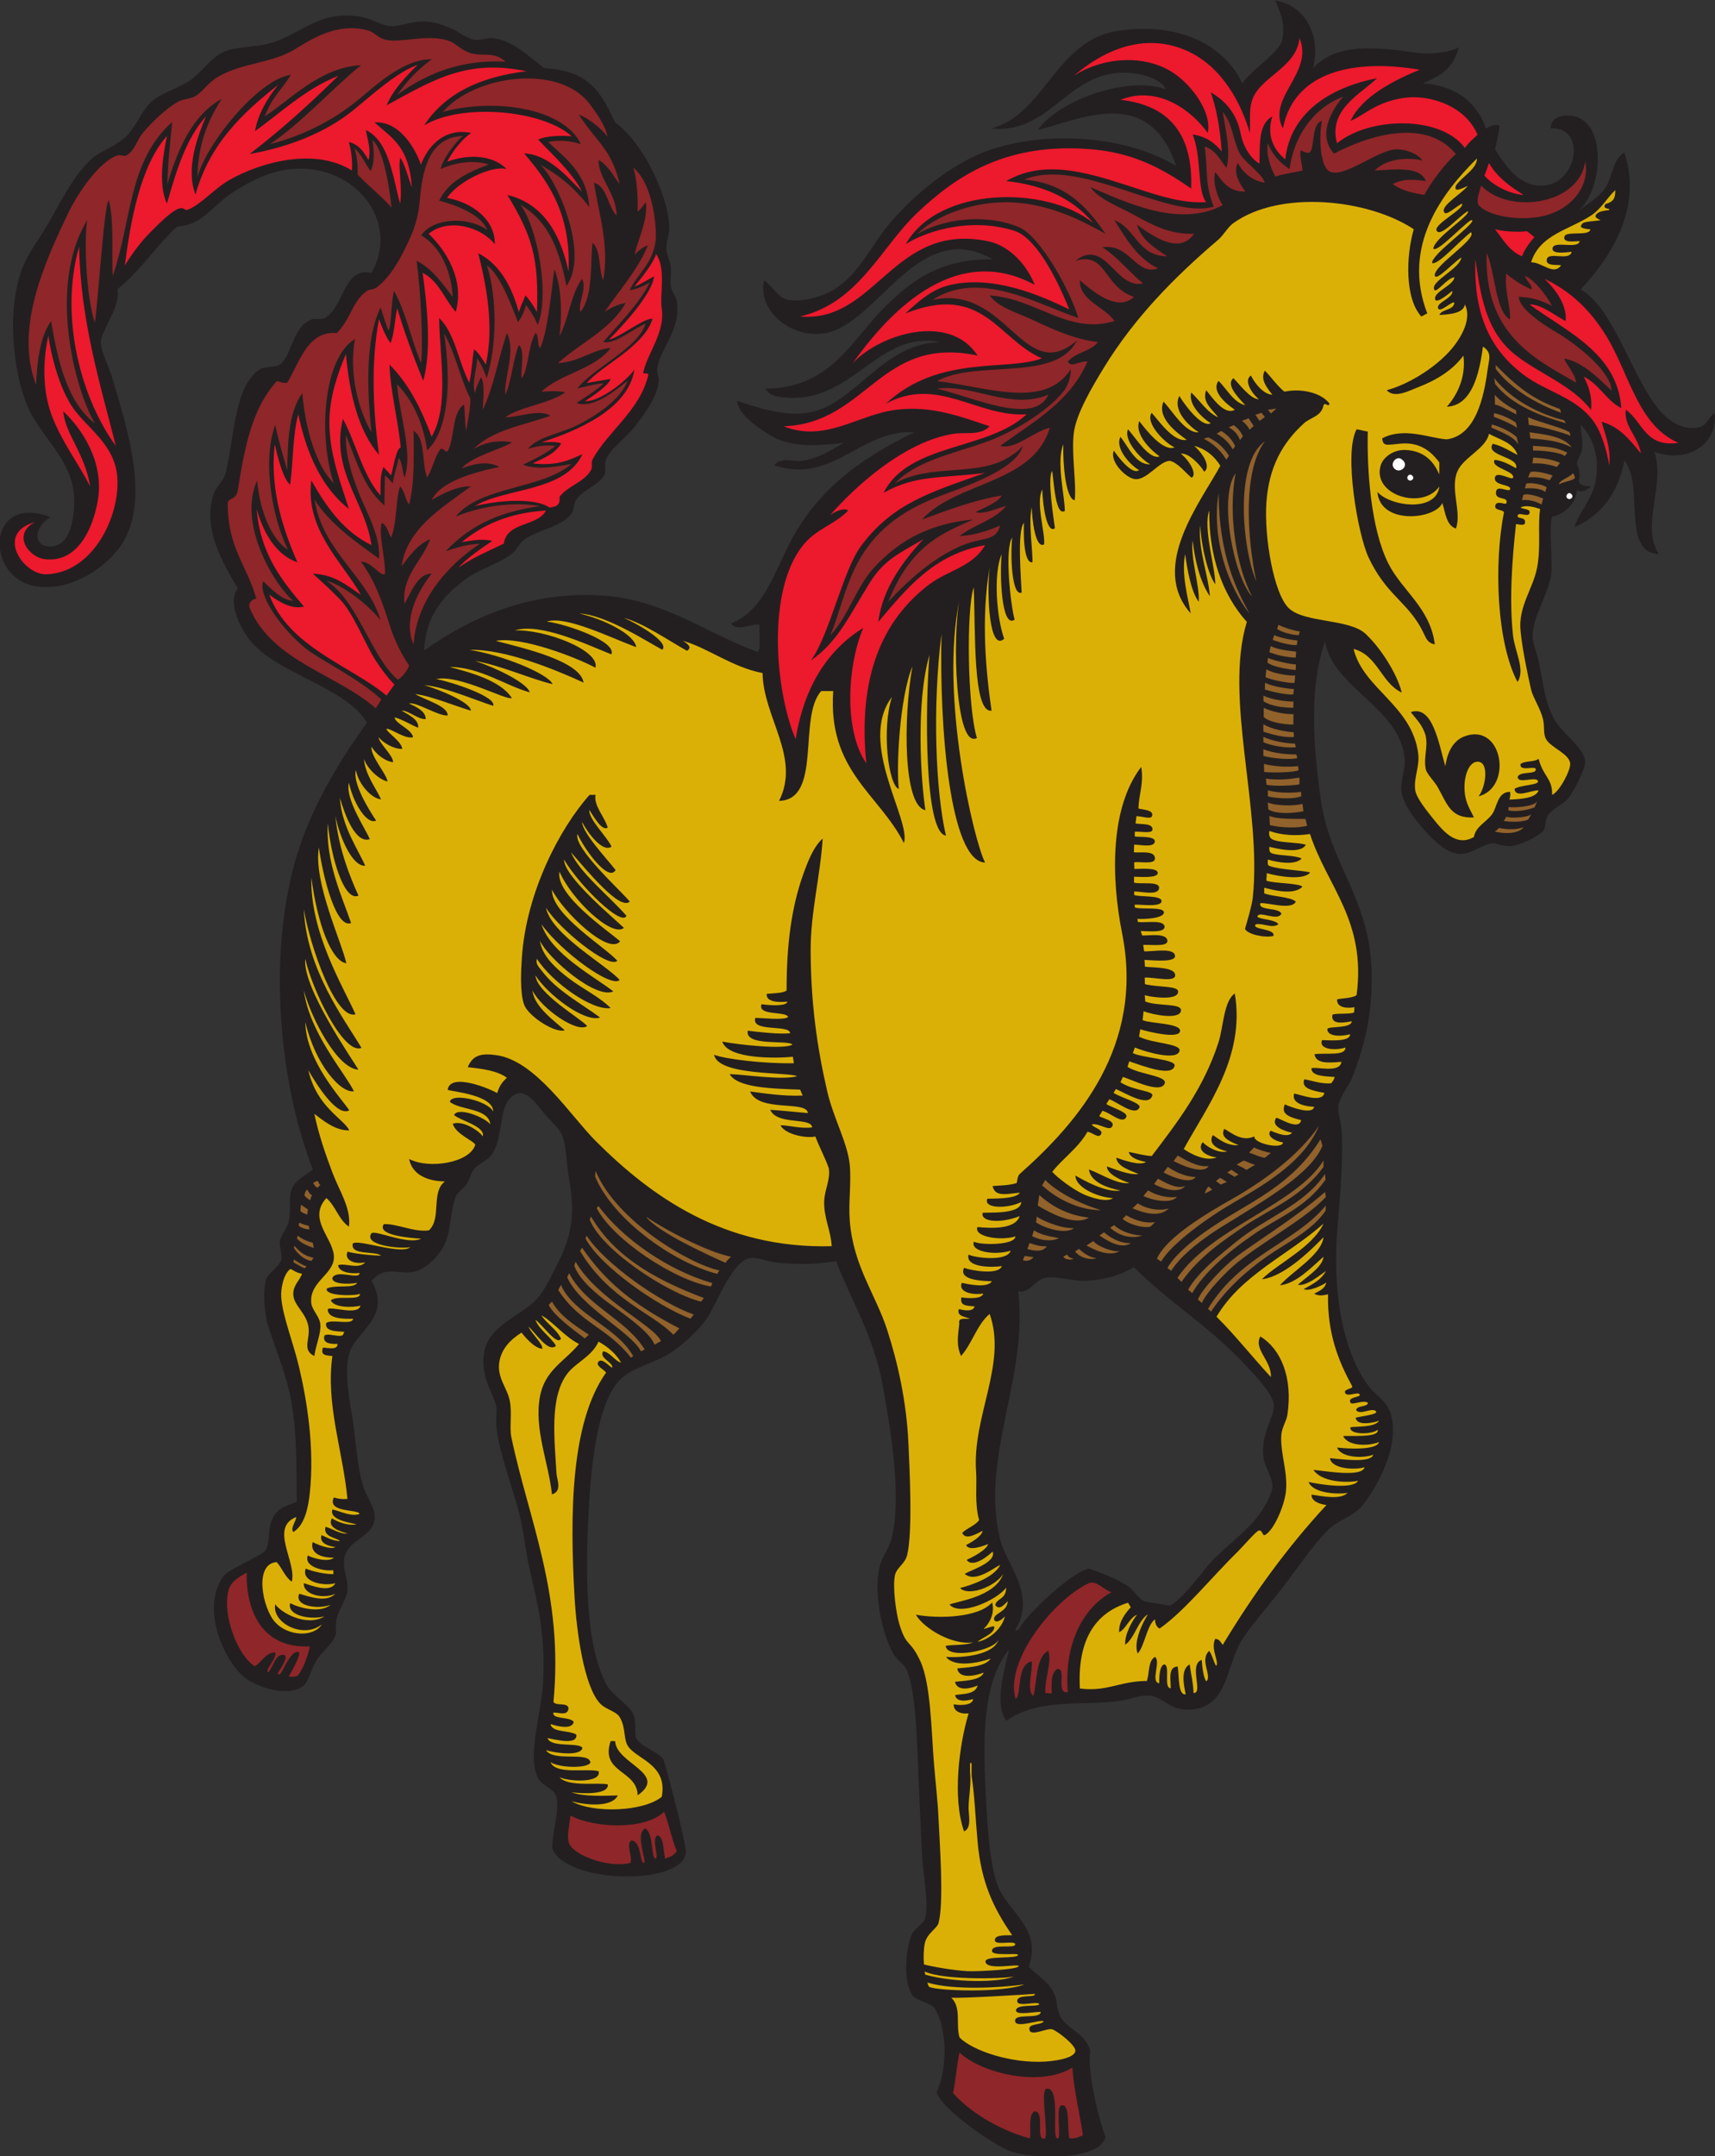 <?xml version="1.0" encoding="UTF-8" standalone="no"?>
<svg
   xmlns:dc="http://purl.org/dc/elements/1.1/"
   xmlns:cc="http://creativecommons.org/ns#"
   xmlns:rdf="http://www.w3.org/1999/02/22-rdf-syntax-ns#"
   xmlns:svg="http://www.w3.org/2000/svg"
   xmlns="http://www.w3.org/2000/svg"
   viewBox="0 0 690.413 867.827"
   height="867.827"
   width="690.413"
   xml:space="preserve"
   id="svg2"
   version="1.1"><rect x="0" y="0" width="690.413" height="867.827" fill="#333333" stroke="none"/><defs
     id="defs6" /><g
     transform="matrix(1.333,0,0,-1.333,0,867.827)"
     id="g10"><g
       transform="scale(0.1)"
       id="g12"><path
         id="path14"
         style="fill:#231f20;fill-opacity:1;fill-rule:evenodd;stroke:none"
         d="m 4764.73,5872.79 c 28.88,21.23 59.41,37.74 81.75,68.13 24.16,32.83 21.09,85.74 59.06,109.02 58,-171.89 -47.79,-324.18 -131.73,-413.35 94.39,-53.15 148.37,-242.78 222.58,-345.2 24.18,-33.38 68.74,-80.55 127.17,-72.67 31.71,4.27 31.94,26.23 54.51,45.42 10.81,-107.19 -95.73,-150.84 -181.68,-118.09 33.77,-102.73 -42.78,-222.65 13.62,-308.88 -115.46,4.16 -43.06,215.22 -104.47,281.62 -19.18,-97.4 -69,-164.16 -149.9,-199.86 8.24,38.16 53.19,82.23 63.59,140.81 12.16,68.39 -6.89,128.93 -45.42,168.07 -1.4,-23.16 7.99,-43.74 4.55,-72.68 -1.98,-16.62 -15.91,-32.1 -16.18,-46.52 9.76,-17.2 9.65,-37.34 6.45,-49.88 -1.37,-13.4 21.57,-16.61 36.47,-17.15 -14.93,-12.26 -26.54,-18.53 -42.87,-12.03 -3.04,-51.88 -57.44,-78.48 -74.72,-78.82 -11.42,-30.02 4.43,-149.28 -4.54,-186.22 -14.34,-59.02 -53.76,-121.2 -54.5,-172.61 -0.36,-24.41 12.66,-51.11 18.17,-77.22 14.49,-68.56 16.62,-115.75 45.42,-172.6 21.06,-41.58 90.2,-88.82 95.38,-127.18 3.27,-24.26 -36.57,-95.37 -49.96,-113.55 -13.44,-18.26 -50.38,-32.37 -63.59,-54.51 -8.75,-14.67 -4.91,-35.05 -13.62,-45.42 -15.28,-18.15 -73.22,-43.76 -95.39,-45.42 -21.23,-1.6 -38.09,4.5 -54.51,9.08 -53.18,-7.16 -81.11,-57.21 -145.35,-18.17 -39.75,24.17 -120.59,112.84 -131.73,168.07 -6.3,31.29 10.71,70.35 9.09,99.92 -8.57,156.21 -217.79,217.68 -240.73,358.83 -50.27,-144.03 -34.03,-322.75 -13.63,-472.38 9.93,-72.8 32.21,-134.85 59.05,-195.31 44.88,-101.09 92.17,-193.26 95.38,-331.58 2.96,-127.49 -22.75,-226.22 -59.04,-317.96 -10.34,-26.13 -35.89,-55.45 -40.89,-81.75 -4.21,-22.19 7.39,-50.36 9.08,-77.21 6.15,-97.03 -6.52,-216.72 -13.61,-308.87 -13.9,-180.25 18.76,-363.18 95.38,-463.32 29.85,-39 65.77,-46.42 72.68,-113.55 8.56,-83.3 -41.74,-180.55 -86.3,-240.73 -26.33,-35.54 -65.84,-45.39 -95.39,-68.12 -37.86,-29.12 -100,-118.48 -140.81,-172.62 -52.77,-70 -113.32,-136.64 -136.25,-177.13 -46.98,-82.91 -40.53,-209.35 -168.08,-204.39 -46.04,1.8 -67.54,34.86 -99.92,40.86 -31.41,5.84 -66.15,-9.73 -90.84,-13.62 -117.37,-18.49 -246.39,10.75 -349.48,-61.13 -37.59,50.55 -4.3,159.32 8.81,215.57 -69.48,-84.96 -80.29,-221.95 -72.67,-395.18 4.93,-112.15 11.56,-244.216 36.34,-313.396 31.18,-87.051 137.09,-130.508 95.38,-249.824 27.77,-28.516 59.66,-43.223 77.22,-81.758 9.51,-20.879 6.22,-45.82 18.17,-68.125 21.55,-40.273 73.45,-46.914 90.84,-104.473 -9.29,-29.863 8.7,-154.98 45.43,-258.906 -10.72,-65.625 -195.3,-72.129 -281.61,-45.43 -52.49,16.25 -214.03,129.864 -228.3,179.961 33.14,69.297 32.93,197.051 -7.91,256.094 -21.28,19.141 -55.7,18.633 -68.12,40.879 -24.92,44.629 -16.81,135.957 0,177.148 8.74,21.446 34.16,31.348 40.87,49.961 13.02,36.036 -6.71,143.204 -9.08,195.313 -3.07,67.559 -6.03,132.616 -9.08,199.866 -5.73,126.03 -6.77,279.76 -36.34,354.27 -8.29,20.88 -27.54,26.7 -40.88,49.97 -32.78,57.18 -61.26,180.99 -41.52,263.34 8.74,36.36 29.39,50.33 38.99,96.93 26.25,127.48 -6.25,317.83 -29.27,448.22 -26.95,152.7 -102.89,272.19 -140.8,377.01 -56.7,-8.86 -107.97,-10.9 -177.15,-4.55 -31.05,2.87 -63.11,18.93 -86.3,13.64 -52.65,-12.02 -101.21,-145.06 -127.18,-181.68 -28.34,-39.98 -77.55,-84.97 -118.09,-109.03 -48.08,-28.51 -109.98,-40 -145.35,-77.2 -73.8,-77.64 -88.88,-288.4 -95.39,-431.51 -7.48,-164.74 -6.52,-368.9 54.5,-486.01 19.1,-36.64 68.43,-61.18 81.77,-90.84 10.89,-24.24 2.86,-59.24 9.08,-72.68 11.98,-25.9 63.66,-38.65 81.76,-63.59 4.55,-6.27 70.74,-258.461 68.13,-281.625 -10.48,-102.871 -362.56,-93.633 -403.22,11.485 -0.92,49.785 25.16,125.82 10.25,162.48 -7.47,18.36 -39.39,26.58 -52.15,48.61 -36.08,62.23 8.59,197.8 13.62,286.16 8.36,147.05 -15.34,239.8 -40.88,349.74 -11.22,48.28 -16.21,101.54 -27.25,149.9 -20.56,90.08 -62.46,187.27 -72.68,277.05 -2.26,19.89 2.32,47.5 0,59.07 -8.93,44.49 -50.11,91.36 -36.34,168.04 14.31,79.73 114.5,109.5 158.98,158.99 25.17,28.03 47.55,75.9 68.13,118.08 40.03,82.07 47.16,147.31 27.25,254.38 -7.08,38.12 -4.62,80.47 -18.17,118.11 -8.76,24.33 -26.81,36.38 -54.5,68.12 -23.89,27.38 -64.26,96.88 -109.01,40.88 -26.99,-33.79 -17.83,-119.18 -49.97,-163.52 -15.26,-21.07 -39.34,-26.87 -54.5,-45.43 -9.18,-11.23 -12.92,-31.73 -22.71,-45.43 -11.28,-15.74 -27.34,-24.59 -31.8,-36.32 -18.82,-49.59 -12.8,-106.49 -36.33,-149.89 -15.82,-29.18 -50.84,-68.63 -90.85,-77.22 -46.88,-10.08 -85.02,20.66 -127.17,-27.25 63.17,-112.73 -49.86,-151.35 -68.14,-222.58 -15.89,-61.91 4.71,-146.15 13.63,-213.47 9.22,-69.67 12.85,-137.5 31.79,-190.77 11.99,-33.71 36.52,-60.48 31.8,-95.39 -6.97,-51.48 -80.46,-59.88 -90.85,-113.55 -7.3,-37.72 11.79,-58.13 9.09,-99.92 -1.36,-21.02 -21,-46.9 -31.8,-81.78 -6.57,-21.17 -0.48,-44.22 -4.54,-54.49 -10.31,-26.04 -41.726,-47.54 -59.047,-77.23 -15.968,-27.34 -22.922,-61.44 -36.343,-72.66 -45.567,-38.08 -141.915,-4.35 -177.137,22.72 -56.965,43.75 -138.199,203.83 -66.067,307.01 19.528,24.28 119.622,62.77 128.383,79.69 15.293,29.51 3.387,71.35 25.414,103.85 15.973,23.55 30.473,27.07 68.133,40.86 -1.066,104.16 0.484,202.63 -15.058,295.25 -15,89.35 -49.684,165.25 -72.676,240.74 -8.782,28.81 -16.418,99.06 -4.543,136.25 6.183,19.36 39.816,38.52 45.422,59.04 3.769,13.79 -5.934,40.82 -4.543,54.52 1.965,19.22 22.09,37.46 27.254,63.59 8.539,43.22 -3.961,75.12 13.628,104.47 13.247,22.11 41.133,34.38 59.051,49.96 -113.32,290.34 -141.828,724.28 -22.715,1021.99 50.969,127.4 118.254,232.47 186.234,327.04 -64.04,108.37 -272.405,146.37 -354.296,249.82 -24.031,30.35 -69.254,110.41 -36.059,156.29 -43.789,72.67 -108.058,181.32 -72.949,284.29 6.512,19.11 30.609,40.84 36.332,63.6 26.977,107.15 25.649,264.88 104.473,313.4 13.734,8.46 47.582,5 59.047,13.63 38.16,28.72 37.14,112.96 95.386,136.26 9.121,3.65 30.082,-1.3 40.879,4.55 58.137,31.48 55.257,155.23 140.817,136.26 93.84,166.73 -70.25,350.14 -272.539,308.87 -54.047,-11.03 -106.934,-39.89 -149.895,-68.13 -56.523,-37.18 -92.933,-100.35 -163.516,-99.93 -64.64,-59.51 -112.796,-135.51 -181.687,-190.78 11.73,-49.69 -47.949,-122.41 -49.957,-158.97 -1.34,-24.3 24.414,-72.39 36.332,-113.55 40.426,-139.55 119.355,-371.92 20.418,-506.43 -57.145,-77.7 -171.191,-139.49 -267.469,-114.01 -138.934,36.75 -130.008,276.34 57.903,205.57 -51.426,-34.53 -47.52,-83.08 -9.668,-88.19 85.73,-11.56 84.632,129.46 80.722,162.39 -12.879,108.47 -100.531,167.42 -140.804,263.45 -45.25,107.9 -64.797,313.69 -4.543,436.05 17.945,36.44 43.711,70.68 63.589,104.47 39.743,67.58 76.973,147.67 131.723,199.85 27.402,26.12 64.125,34.99 99.926,63.59 38.242,30.56 50.226,81.79 86.301,113.55 30.675,27.02 70.847,35.39 109.011,59.06 41.711,25.85 66.481,72.6 109.008,90.84 35.77,15.33 84.274,12.72 127.184,22.71 105.39,24.53 153.222,106.72 290.701,81.76 26.12,-4.75 55.87,-25.55 86.3,-27.26 28.99,-1.62 63.97,17.18 109.01,13.63 31.3,-2.47 52.31,-12.16 77.22,-22.71 17.23,-7.3 40.98,-27.58 63.59,-31.8 19.33,-3.6 40.56,7.04 59.05,4.55 59.89,-8.09 102.06,-51.89 154.43,-90.85 137.03,-6.76 172.02,-75.93 213.48,-163.51 84.39,-61.68 161.16,-220.32 163.52,-317.95 0.5,-21.12 -9.71,-42.15 -9.09,-63.6 0.47,-15.98 11.41,-35.12 13.63,-54.5 2.37,-20.71 -2.98,-42.6 0,-59.05 2.99,-16.53 15.85,-30.02 18.17,-45.42 12.8,-85.05 -46.56,-136.36 -59.05,-199.85 -2.62,-13.36 5.83,-27.83 4.54,-40.88 -4.76,-48.62 -42.05,-97.03 -68.13,-131.72 -29.27,-38.95 -79.12,-72.51 -90.85,-104.47 -6.41,-17.52 0.37,-35.47 -4.54,-45.43 -15.59,-31.7 -64.98,-44.78 -86.29,-77.21 -7.69,-11.7 -6.39,-31.6 -13.64,-40.89 -33.09,-42.43 -97.2,-47.19 -140.8,-77.21 -15.59,-10.74 -26.02,-34.35 -40.88,-45.43 -42.22,-31.48 -98.05,-44.89 -140.8,-77.21 -69.27,-52.35 -118.21,-111.7 -122.64,-213.48 135.96,96.47 326.17,187.8 563.23,163.52 171.15,-17.54 310.82,-122.41 445.12,-168.07 10.52,18.26 1.58,55.96 4.54,81.77 -20.8,7.04 -66.27,-23.64 -86.29,4.54 101.7,39 132.73,161.82 186.23,258.9 80.75,146.56 205.38,240.13 367.91,317.95 -159.8,11.84 -245.86,-158.41 -422.42,-99.92 15.88,26.97 57.61,10.32 81.76,13.62 50.88,6.96 95.22,35.63 127.18,54.51 -73.35,-8.55 -154.58,-14.98 -213.48,18.16 -42.42,23.88 -104.98,67.05 -109.02,109.01 68.31,-23.54 143.89,-46.93 213.49,-36.33 142.11,21.64 222.55,208.82 399.71,213.48 -184.27,36.69 -261.59,-180.04 -458.76,-168.06 -24.31,1.48 -56.31,3.8 -68.13,27.25 199.29,1.86 258.46,146.86 363.36,249.83 76.13,74.7 162.31,142.75 322.5,140.8 -222.75,128.99 -346.31,-193.67 -504.18,-222.56 -103.93,-19.04 -206.71,66.97 -186.22,158.97 24.05,-15.56 42.77,-52.83 72.67,-59.05 37.17,-7.73 99.06,8.99 131.72,27.25 77.64,43.42 115.12,129.53 168.06,195.32 67.05,83.34 192.22,191.83 313.4,231.65 182.11,59.83 417.4,37.61 558.69,-49.97 -82.13,247.81 -293.99,138.54 -417.88,109.01 68.55,95.6 281.85,163.48 386.1,122.65 -4.86,21.36 -49.78,40.28 -77.22,45.42 -213.11,39.89 -256.32,-183.7 -449.69,-163.52 161.04,39.75 194.71,268.74 386.1,295.24 211.57,29.28 330.35,-67.23 372.47,-159.02 29.85,43.92 111.62,91.11 120.38,131.76 10.63,49.32 -5.77,80.46 -20.47,118.1 88.79,-13.13 139.29,-106.25 113.55,-204.4 70.67,77.1 189.05,64.67 315.92,46.29 35.94,-5.2 99.67,1.72 124.67,17.31 -17.24,-66.3 -58.92,-88.86 -109.01,-109.02 101.58,-7.42 161.78,-57.08 191.29,-136.6 12.73,7.83 25.37,13.7 40.36,8.91 -2.77,-28.52 -8.94,-50.61 -13.63,-72.16 31.97,-47.64 67.36,-104.5 131.73,-109.02 116.29,-8.15 149.81,178.61 36.33,172.61 -0.35,37.33 44.26,43.44 72.67,36.34 100.21,-25.05 82.73,-229.6 9.09,-286.16 z M 3075.05,2611.52 c 32.87,-8.55 49.29,34.48 81.76,40.88 34.36,6.78 85.09,-12.28 127.19,-9.08 59.39,4.51 100.3,17.68 140.8,40.88 106.44,-107.38 226.84,-176.82 336.11,-295.24 29.25,-31.69 85.14,-87.36 86.31,-122.63 1.05,-32.37 -40.14,-88.54 -31.81,-154.45 4.1,-32.35 28.66,-63.27 27.27,-90.84 -1.15,-22.45 -26.14,-66.14 -45.43,-90.84 -35.26,-45.14 -83.31,-78.77 -136.27,-131.72 -18.64,-18.66 -99.76,-131.04 -131.71,-136.27 6.45,1.05 -63.22,10.02 -72.69,13.63 -19.73,7.52 -29.46,31.21 -49.95,45.41 -30.02,20.82 -85.61,42.73 -118.11,52.87 -46.63,-8.69 -163.44,-114.16 -204.39,-170.96 -3.85,-5.35 -9.48,-20.29 -18.16,-13.63 66,103.69 -27.45,199.06 -45.43,272.52 -61.08,249.75 85.16,484.94 54.51,749.47 v 0" /><path
         id="path16"
         style="fill:#ffffff;fill-opacity:1;fill-rule:evenodd;stroke:none"
         d="m 4231.33,5124.81 c 27.3,-17.51 1.17,-41.7 -14.73,-33.23 -24.19,12.88 -1.72,43.8 14.73,33.23 v 0" /><path
         id="path18"
         style="fill:#dbb006;fill-opacity:1;fill-rule:evenodd;stroke:none"
         d="m 1635.19,2538.85 c 32.12,-16.35 70.79,-65.45 113.55,-86.31 -44,-53.36 -103.22,-78.52 -118.1,-158.97 -18.19,-98.37 25.96,-198.28 36.34,-295.23 31.9,10.2 14.72,44.02 13.63,63.57 -5.55,99.69 -21.8,227.62 31.79,299.79 25.92,34.9 73.64,51.35 95.36,97.93 30.42,-17.11 53.66,-38.11 68.08,-63.5 -20.11,5.63 -32,30.71 -54,34.44 -14.75,-20.75 32.82,-34.5 26.68,-49.96 -10.06,5.87 -30.14,30.07 -40.81,18.82 -11.07,-12.4 16.72,-24.04 22.78,-33.18 -107.72,-151.07 -109.43,-429.77 -95.37,-676.78 5.99,-105.33 28.53,-270.8 77.21,-322.5 17.72,-18.81 48.24,-22.89 59.05,-40.88 20.28,-33.75 9.91,-68.43 27.25,-90.84 29.18,-37.73 118,-54.59 99.93,-149.9 -53.39,-44.22 -204.24,-51.4 -272.54,-13.63 44.28,-11.8 121.8,-19.04 139.83,17.77 -29.49,-0.6 -102.51,-5.13 -139.83,9.49 28.06,-3.73 113.44,-8.96 109.61,23.66 -25.68,7.3 -119.44,-8.87 -145.94,21.75 30.63,-13.76 127.31,-17.61 118.1,18.17 -35.76,9.82 -128.85,-11.56 -145.35,27.26 29.31,-18.22 112.28,-18.67 120.65,-1.3 -3.18,35.5 -110.44,0.7 -134.28,37.65 25.12,-8.28 106.42,-20.02 110.13,7.37 -13.02,17.09 -94.16,-0.77 -105.58,28.96 21.53,-3.34 91.56,-23.09 87.28,10.68 -22.2,13.81 -72.95,5.41 -78.2,31.66 25.23,-7.77 64.63,-16.48 70.34,6.16 -8.68,17.14 -67.08,7.24 -61.26,28.73 18,0.13 44.14,-11.12 45.42,13.61 -3.42,17.77 -36.86,5.55 -45.42,18.16 31.02,324.71 -74.13,546.74 -127.18,799.44 -6.13,29.2 2.45,70.23 -4.54,109 -7.14,39.59 -39.42,69.9 -31.79,118.11 6.23,39.41 32.79,67.09 66.92,88.81 9.64,-12.13 37.79,-46.41 62.39,-49.07 4.94,13.23 -34.03,47.58 -40.94,66.8 22.3,-19.55 59.39,-79.26 82.8,-57.73 -13.93,25.43 -51.75,49.41 -62.16,78.35 19.8,-11.87 65.3,-79.98 77.18,-56.56 -12.27,27.39 -43.4,45.35 -59.01,70.2 z M 1925.88,1089.9 c 93.23,65.43 -64.89,95.26 -68.13,163.52 -4.54,0 -9.08,0 -13.62,0 -32.35,-96.6 79.66,-86.41 81.75,-163.52 v 0" /><path
         id="path20"
         style="fill:#8f2629;fill-opacity:1;fill-rule:evenodd;stroke:none"
         d="m 1901.56,5633.98 c 16.53,2.75 34.49,8.37 60.62,23.23 -30.05,-62.29 -97.72,-130.28 -140.77,-179.59 37.62,-8.18 95.43,43.94 128.55,55.22 -25.82,-75.64 -153.94,-130.88 -206.52,-194.89 19.12,3.3 70.77,17.12 78.75,14.51 -17.46,-18.83 -61.97,-46.2 -81.14,-58.66 49.69,-18.49 114.6,34.88 154.44,67.12 -19.67,-55.15 -94.28,-106.96 -159.06,-137.65 -48.29,-22.88 -113.55,-32.38 -142.12,-68.14 16.26,5.16 47.31,13.13 83.31,9.09 -24.21,-21.21 -68.2,-42.38 -97.67,-56.8 37.86,-16.72 102.09,-6.59 146.07,2.28 -91.26,-78.29 -273.43,-65.7 -349.74,-158.97 88.21,35.42 178.35,43.94 254.33,31.79 -109.7,-16.95 -199.81,-47.75 -284.82,-136.44 34.07,11.11 64.86,21.38 103.76,22.45 -78.23,-50.82 -191.16,-157.23 -200.45,-303.88 -34.34,76.56 16.42,166.17 54.51,213.48 -41.52,1.68 -61.86,-55.91 -81.76,-90.84 -10.47,83.16 54.56,130.14 77.21,195.31 -38.98,-17.03 -61.83,-50.21 -86.29,-81.76 16.57,115.16 124.77,178.04 208.93,240.74 -37.31,2.44 -86.81,-22.18 -118.09,-40.88 27.69,55.59 123.28,82.62 204.4,99.92 -35.73,19.67 -80.03,8.65 -113.56,-4.54 30.69,37.44 124.18,59.34 151.41,78.58 -37.28,8.2 -81.09,0.54 -115.07,-19.53 54.37,56.16 149.9,71.15 231.65,99.92 -33.45,21.2 -94.2,-4.52 -136.27,-4.54 45.12,32.35 131.88,40.23 180.69,75.33 -23.45,5.58 -55.73,2.79 -71.67,1.89 58.54,55.01 159.94,67.16 208.94,131.73 -48.42,-1.89 -96.42,-42.64 -158.98,-45.43 67.26,61.44 158.03,99.36 204.4,181.69 -19.75,-3.87 -40.15,-11.43 -63.6,-27.26 42.22,62.25 100.59,126.78 130.67,201.16 -14.21,-3.51 -33.62,-20.87 -39.82,-28.56 5.38,36.49 41.67,103.98 33.68,159.69 -4.24,-6.58 -15.15,-21.72 -24.78,-29.91 0.79,46.2 -1.62,100.07 -13.44,133.67 64.74,-53.63 70.88,-194.43 68.13,-218.02 -8.55,-73.46 -54.64,-101.06 -78.83,-152.51 v 0" /><path
         id="path22"
         style="fill:#dbb006;fill-opacity:1;fill-rule:evenodd;stroke:none"
         d="m 3433.88,1634.96 c -14.33,-18.01 -37.51,-58.34 -35.79,-90.43 28.21,18.73 39.22,74.38 68.84,91.68 -15.45,-23.42 -44.82,-82.75 -31.2,-118.32 20.98,21.41 27.68,86.04 52.65,103.44 -0.49,-13.07 5.03,-24.06 13.63,-28.03 75.35,52.74 157.64,155.65 236.19,232.42 13.04,12.76 55.93,62.7 63.6,63.6 12.04,1.42 10.27,-17.44 18.16,-13.64 25.74,12.48 58.69,85.8 63.59,131.74 6.45,60.37 -18.55,117.99 -13.62,172.6 1.89,21.03 15.37,40.02 18.17,59.04 16.71,113.87 -20.6,198.65 -81.77,236.19 -21.65,-38.2 34.5,-73.49 31.8,-122.63 -56.78,61.31 -105.07,123.26 -164.13,182.3 74.91,126.82 216.12,185.72 323.1,281 -33.14,-71.86 -139.76,-121.19 -186.22,-168.07 49.42,5.61 114.07,51.86 186.22,127.19 -6.34,-53.69 -94.51,-103.13 -131.72,-145.35 49.26,5.27 94.72,53.65 131.72,86.31 -2.8,-32.33 -56.47,-64.73 -77.5,-84.73 25.91,-4.63 61.67,25.66 84.72,41.5 -14.89,-28.22 -42.55,-40.54 -67.17,-54.66 16.95,-7.74 53.36,10.31 68.25,19.74 -4.77,-20.84 -23.69,-25.76 -36.46,-33.71 15.54,-7.89 26.59,-4.76 41.79,-1.7 -2.55,-119.14 32.53,-203.55 72.68,-277.09 4.75,-8.71 -25.31,-8.16 -21.42,-19.53 5.37,-15.72 37.85,4.14 44.14,-5.43 6.36,-9.67 -38.98,-6.68 -27.31,-25.45 5.06,-8.12 39.6,10.45 52.72,-0.41 -3.07,-13.59 -34.5,-6.62 -35.93,-21.83 12.87,-16.96 49.57,10.89 60.92,-4.56 1.99,-8.78 -41.12,-12.96 -62.29,-18.12 3.1,-27.34 58.08,-14.22 70.92,-9.12 -12.68,-21.37 -71.42,-16.45 -86.84,-19.92 -4.44,-24.01 68.45,-21.6 82.31,-7.35 6.95,-25.92 -90.21,-16.68 -104.13,-19.27 14.61,-31.53 78.71,-30.53 108.18,-17.91 -5.49,-25.4 -98.35,-20.49 -126.66,-16.45 11.67,-31.07 78.09,-33.69 109.42,-21.74 -7.8,-25.92 -92.31,-14.04 -130.96,-10.47 4.73,-33.18 75.98,-36.05 104.63,-27.4 -7.71,-31.39 -118.27,-11.13 -154.37,-7.97 22.75,-35.23 93.21,-40.41 134.83,-33.2 -16.02,-26.29 -112.4,-11.47 -149.68,-3.3 13.85,-35.41 90.24,-37.7 117.9,-33.05 -21.43,-21.46 -75.36,-10.21 -108.63,-5.14 -2.43,-20.58 28.63,-30.15 45.03,-31.21 -118.12,-127.14 -221.14,-269.39 -313.42,-422.4 -6.53,7.07 -8.52,17.27 -22.7,18.17 -15.25,-31.06 13.4,-70.34 2.7,-81.76 -7.36,11.58 -12.32,34.27 -20.87,45.41 -30.28,-26.72 9.55,-76.27 -8.56,-91.76 -7.3,6.13 -12.39,37.64 -14.15,64.51 -40.28,-13.61 6.06,-101.25 -24.56,-99.94 -1.48,34.32 -6.8,49.96 -11.78,86.31 -28.01,-14.4 -17.68,-63.18 -11.98,-90.12 -23.86,-4.45 -19.71,57.83 -24.16,83.93 -30.25,-1.76 -20.6,-39.61 -21.07,-65.96 -22.73,1.33 -0.34,67.19 -19.23,72.48 -14.51,-3.73 -15.72,-37.25 -15.45,-57.19 -27.81,3.58 5.89,65.26 -12.78,79.57 -21.28,-12.03 -16.38,-47.32 -24.35,-72.67 -80.14,0.1 -120.73,-33.46 -202.56,-22.72 -7.44,142.21 42.49,227.03 145.36,258.91 l 8.36,-13.52 c -16.38,-18.49 -36.7,-43.57 -35.07,-75.47 20.08,8.87 31.58,44.75 53.96,52.66 v 0" /><path
         id="path24"
         style="fill:#ffffff;fill-opacity:1;fill-rule:evenodd;stroke:none"
         d="m 4262.45,5076.34 c 13.32,-8.56 0.57,-20.36 -7.2,-16.23 -11.79,6.29 -0.84,21.38 7.2,16.23 v 0" /><path
         id="path26"
         style="fill:#ffffff;fill-opacity:1;fill-rule:evenodd;stroke:none"
         d="m 4743.09,5020.48 c 13.32,-8.55 0.57,-20.35 -7.19,-16.22 -11.81,6.29 -0.84,21.38 7.19,16.22 v 0" /><path
         id="path28"
         style="fill:#ed192d;fill-opacity:1;fill-rule:evenodd;stroke:none"
         d="m 2988.75,5223.26 c -86.7,29.04 -174.71,63.08 -281.61,49.96 -115.93,-14.22 -213.78,-100.38 -340.66,-49.96 253.43,8.67 290.82,276.11 585.93,213.48 -84.08,130.01 -293.8,65.9 -377,-22.71 92.55,129.33 297.5,373.24 549.6,236.19 -24.85,62.55 -78,118.79 -140.81,131.73 -287.38,59.19 -338.09,-247.46 -567.76,-227.11 177.45,41.2 242.81,208.02 354.28,313.4 118.22,111.76 270.47,214.77 531.44,190.78 123.82,-11.39 210.53,-59.01 295.23,-118.1 6.26,166.75 -68.87,252.12 -213.47,267.99 113.88,45.36 216.46,-33.48 263.44,-99.93 13.62,60.26 -46.4,143.5 -104.47,181.69 -84.13,55.33 -209.01,49.09 -299.78,-9.08 132.16,111.87 252.03,116.86 344.95,73.72 103.63,-48.1 160.14,-155.93 186.48,-246.33 2.07,37.06 -2.31,62.2 4.54,90.84 18.72,78.17 136.3,101.96 145.35,195.32 44.73,-103.56 -99.8,-180.89 -49.97,-272.53 34.49,174.53 218.29,210.21 413.34,177.14 -74.34,-29.93 -175.99,-80.88 -208.93,-154.43 42.08,17.79 76.04,56.19 158.97,69.17 78.32,12.25 188.84,-23.97 224.31,-111.03 -10.27,-10.59 -25.61,-21.67 -38.08,-39.9 -73.09,99.78 -289.78,93.75 -386.08,14.08 -28.7,102.5 74.83,150.77 120.79,196.64 -121.6,-23.65 -259.82,-91.17 -277.26,-245.02 -33.62,26.95 -57.82,72.1 -38.84,129.69 -41.11,-22.5 -38.19,-79.96 -38.87,-142.86 -24.5,13.93 -48.33,48.31 -56.29,88.15 -11.56,57.84 -39.81,97.54 -91.07,127.38 16.19,-44.55 28.46,-107.46 33.22,-178.58 -23.06,27.45 -46.08,44.6 -87.74,51.4 27.95,-69.61 12.67,-169.78 40.89,-204.4 -80.48,-5.18 -163.41,26.54 -245.73,52.89 -124.31,39.78 -247.25,74.71 -358.38,10.7 103.06,-10.7 197.5,-47.31 263.45,-127.18 -140.28,114.84 -467.66,112.54 -566.86,-63.47 49.36,32.75 184.99,84.84 327.5,40.77 61.41,-19 122.08,-127.66 166.34,-237.45 -91.82,44.61 -228.74,102.95 -358.5,73.92 -57.24,-12.8 -97.46,-50.78 -136.25,-86.3 234.16,93.29 278.79,-77.94 412.2,-135.47 -104.74,-40.21 -311.27,12.44 -471.26,-137.06 156.61,85.34 276.03,-41.49 425.1,-31.95 -117.03,-110.06 -356.16,-85.79 -431.89,-237.16 96.3,54.63 171.67,43.39 306.58,60.18 -164.4,-58.22 -276.96,-90.46 -374.1,-219.68 -55.31,-73.57 -95.47,-269.46 -152.04,-346.6 81.78,56.66 115.69,135 177.06,233.71 44.57,71.72 90.16,89.11 162.85,132.71 -60.73,-65.02 -124.64,-150.81 -136.27,-249.82 84.93,99.79 165.85,203.6 322.5,231.65 -37.64,-65.74 -112.41,-76.04 -168.06,-118.1 -142.88,-108.01 -216.81,-279.88 -190.77,-540.51 -68.75,99.63 -57.23,296.01 -9.08,408.79 -111.18,-69 -179.12,-181.22 -204.4,-336.12 -62.03,146.75 -88.27,448.56 22.71,585.94 40.8,50.49 94.02,61 136.27,104.46 -15.12,10.38 -42.79,-5.5 -54.51,-13.62 70.92,81.39 221.14,221.45 372.45,245.28 37.16,5.85 80.02,-6.68 109.02,22.71 z m 1676.05,445.13 c 78.42,-37.67 137.54,-93.15 186.24,-172.6 69.94,-114.12 95.3,-270.06 218.01,-322.49 -101.08,-14.79 -108.01,64.58 -158.97,99.92 -7.33,-48.25 38.26,-82.83 45.42,-131.72 -32.22,38.94 -62.57,79.75 -118.1,95.39 5.73,-28.16 28.94,-76.64 22.72,-131.72 -8.58,47.71 -23.16,100.64 -49.98,136.26 -54.22,72.03 -142.96,85.74 -213.47,140.8 -91.57,71.52 -147.31,172.61 -140.8,345.21 14.78,-104.95 30.55,-216.87 119.11,-287.4 71.78,-57.17 174.43,-93.47 229.96,-167.44 4.21,40.21 -6.83,71.33 -22.04,100.55 46.91,-22.73 67.81,-71.49 113.56,-95.38 -11.65,167.02 -165.68,231.01 -277.08,313.41 36.26,1.38 84.29,-39.19 109.02,-49.97 4.58,50.04 -32.88,97.31 -63.6,127.18 z m -168.06,349.74 c 22.58,-38.99 56.57,-66.61 104.45,-96.31 -24.49,0.7 -81.67,17.5 -118.44,58.38 4.63,10.31 8.42,20.95 13.99,37.93 z m 18.17,-199.84 c 27.86,-8.11 77.13,-8.94 96.59,-6.06 l 22.48,-17.69 c -15.75,-18.05 -30.67,-38.91 -37.31,-58.02 -38.82,15.69 -57.55,51.46 -81.76,81.77 v 0" /><path
         id="path30"
         style="fill:#8f2629;fill-opacity:1;fill-rule:evenodd;stroke:none"
         d="m 3234.02,5395.86 c -79.86,-124.56 -258.28,-51.6 -404.25,-36.33 119.96,66.63 358.36,-4.84 422.42,122.63 -161.05,-139.04 -211.78,172.22 -436.05,122.64 143.22,93.26 319.04,-14.54 440.59,-54.5 -25.05,84.65 -115.68,246.6 -178.29,273.61 -87.52,37.75 -214.96,33.16 -308.76,-20.34 56.1,56.69 176.69,102.89 294.05,95.34 122.75,-7.89 219.45,-64.64 274.78,-94.24 -55.56,80.71 -119.86,152.68 -245.3,163.5 166.99,69.48 434.56,-122.2 572.32,-81.76 -27.73,69.61 -17.01,107.72 -27.26,181.69 36.26,-13.71 43.29,-36.83 65.56,-64.54 14.21,45.4 -2.77,116.07 -11.06,169.01 31.04,-39.16 29.38,-80.55 50.34,-123.32 13.94,-28.43 69.53,-63.41 76.29,-90.13 -35.32,4.03 -65.32,29.51 -81.2,59.01 -17.54,-32.85 12.62,-70.55 22.71,-86.29 -50.78,-0.83 -68.53,30.39 -90.84,59.04 -8.69,-32.25 6.94,-77.21 22.7,-99.92 -131.79,-70.77 -297.05,10.93 -399.7,54.5 24.66,-36.83 87.83,-59.53 136.27,-86.3 50.57,-27.95 105.5,-57.63 177.14,-54.5 -45.87,-67.18 -131.17,-2.58 -172.6,27.25 13.91,-48.16 54.5,-69.66 90.84,-95.39 -88.77,0.57 -94.6,84.06 -158.98,109.01 35.57,-56.78 69.32,-115.39 131.72,-145.34 -66.03,-24.46 -84.25,75.71 -168.05,63.59 46.9,-30.32 79.95,-74.48 122.64,-109.01 -83.42,-19.12 -112.76,139.4 -204.41,68.13 95.43,28.46 83.41,-78.29 177.16,-109.02 -50.13,-47.3 -124.98,17.41 -163.53,49.97 -2.43,-60.26 74.67,-79.56 104.47,-122.64 -138.53,-43.41 -235.64,67.95 -376.99,77.21 27.05,-37.12 81.5,-51.38 127.17,-72.67 64.22,-29.92 127.81,-59.82 199.86,-68.13 -21.33,-28.63 -68.59,-31.33 -90.84,-59.05 10.03,-20.62 37.11,4.05 59.06,0 -51.66,-120.95 -163.28,-181.94 -263.46,-254.36 45.44,-12.77 98.97,42.71 149.9,54.51 -50.54,-170.52 -281.08,-161.03 -386.09,-277.08 63.22,23.09 153.52,58.44 240.74,72.68 -8.46,-20.31 -61.88,-40.94 -78.27,-49.92 22.33,-9.66 74.57,15.62 91.89,18.12 -34.84,-42.38 -97.9,-56.52 -140.81,-90.84 44.33,2.62 82.13,14.77 122.64,31.8 -9.68,-33.83 -28.43,-36.77 -68.13,-45.43 -105.18,-22.93 -206.04,-115.73 -269.87,-184.86 69.94,175.69 169.46,209.11 256.24,248.45 -151.66,-13.84 -236.14,-79.19 -295.24,-140.8 -58.11,-60.59 -78.6,-147.95 -136.26,-208.94 56.3,130.62 58.09,311.83 315.35,414.52 66.45,26.51 248.25,82.37 266.04,157.79 -13.39,-16.94 -28.03,-25.82 -45.42,-36.33 -94.23,-57.04 -236.19,-16.67 -340.66,-77.22 61.96,66.2 171,89.02 268,122.64 85.52,29.63 190.38,92.36 240.72,154.43 13.62,16.79 22.76,44.09 22.71,68.13 z m 1371.73,281.62 c 27.72,-11.69 62.43,-55.64 81.76,-90.84 -32.51,15.93 -54.38,24.91 -99.92,27.81 -2.99,-24.69 40.92,-65.25 111.21,-106.54 70.83,-41.62 166.06,-121.35 168.15,-176.38 -26.27,22.1 -82.73,86.83 -143.1,96.13 9.65,-23.26 31.42,-42.84 36.34,-72.68 -129.46,73.84 -279.26,149.23 -270.25,391.73 25.22,-55.42 26.1,-177.07 70.39,-200.96 2.72,36.07 -16.87,84.54 -11.38,138.52 24.39,-21.01 49.77,-36.51 76.09,-47.68 4.02,11.87 -17.03,26.75 -19.29,40.89 z m 181.69,345.2 c 15.7,-79.1 -48.64,-154.29 -145.35,-168.06 -65.71,-9.36 -148.45,3.85 -177.25,37.12 -5.63,13.09 -0.81,28.69 8.27,58.29 84.64,-88.96 296.58,-57.62 314.33,72.65 z m -731.29,195.31 c -24.07,-27.13 -83.38,-110.74 -27.19,-171.39 105.72,55.79 277.13,108.2 367.86,-1.21 -32.79,-28.4 -77.71,-89.55 -95.18,-123.35 -20.21,2.77 -65.06,9.93 -95.59,32.51 34.02,17.25 62.51,13.77 99.93,9.08 -17.09,47.33 -100.6,33.91 -154.44,31.8 40.88,41.58 112.96,38.19 144.1,30.41 -15.72,24.17 -64.1,38.43 -92.16,32.04 -58.21,-13.25 -141.54,-80.36 -183.67,-67 -34.1,9.15 -37.4,108.03 -27.24,154.44 -31.28,-7.27 -22.65,-76.67 -35.04,-92.88 -6.17,-8.08 -17.81,-0.59 -29.85,3.96 -3.05,-22.74 5.5,-41.63 5.84,-60.97 -27.02,-6.3 -56.77,-9.85 -81.76,-18.18 -14.83,26.01 -28.58,67.17 -22.72,99.93 13.46,-33.47 36.75,-59.32 65.64,-77.37 11.67,94.16 69.39,184.59 161.47,218.18 z M 2829.77,5336.81 c 109.92,15 221.71,-66.31 336.12,-18.16 -41.61,-96.33 -235.06,-4.59 -336.12,18.16 v 0" /><path
         id="path32"
         style="fill:#91622b;fill-opacity:1;fill-rule:evenodd;stroke:none"
         d="m 3156.81,2947.64 c 38.82,-40.04 113.73,-75.34 168.05,-90.84 -52.26,-1.57 -123.58,24.61 -177.67,74.55 l 9.62,16.29 z m 583.53,16.36 -12.01,-6.58 -21.92,12.93 12.37,8.11 21.56,-14.46 z m 97.79,65.39 -17.78,-14.41 c -10.88,-0.18 -31.57,9.92 -47.86,15.2 l 14.95,15.97 c 10.02,-6.15 34.44,-13.9 50.69,-16.76 z m -47.49,-35.68 -26.17,-15.51 c -8.4,5.41 -17.54,9.98 -29.66,16.02 l 20.57,11.8 c 11.27,-2.06 20.26,-9.34 35.26,-12.31 z m -129.66,-75.25 c -7.53,-4.28 -12.39,-7.15 -22.71,-11.7 2.15,7.3 7.3,18.32 11.63,20.74 4.38,-1.29 5.64,-5.78 11.08,-9.04 z m 44.27,23.32 -18.43,-7.99 -14.48,10.78 12.37,9.73 20.54,-12.52 z m -55.12,47.73 c -15.56,-25.45 -77.44,0.39 -105.82,15.47 l 12.58,16.45 c 17.03,-8.77 55.91,-36.12 93.24,-31.92 z m -123.41,-2.01 c 26.71,-19.8 61.12,-30.9 84.3,-30.78 -13.87,-21.58 -67.47,-2.99 -96.82,13.71 l 12.52,17.07 z m 52.5,-58.03 c -16.36,-21.56 -61.73,-12.18 -93.89,5.98 l 11.86,16.05 c 19.12,-10.05 55.91,-33.14 82.03,-22.03 z m -24.83,-32.85 c -17.78,-22.66 -79.23,-9.33 -101.21,2.91 l 14.14,16.82 c 20.02,-13.26 57.76,-24.51 87.07,-19.73 z m -24.8,-35 c -27.33,-27.36 -73.61,-14.65 -109.26,0.57 l 15.82,15.15 c 23.28,-16.34 64.3,-24.55 93.44,-15.72 z m -41.21,-41.17 -13.62,-13.44 c -24.33,-6.07 -67.62,7.99 -84.47,23.17 l 11.06,11.11 c 17.46,-10.61 51.23,-26.23 87.03,-20.84 z m -124.12,-9.08 c 22.96,-19.63 49.35,-28.89 85.28,-31.8 -26.69,-8.18 -63.48,-5.8 -96.81,23.77 l 11.53,8.03 z m 51.45,-54.49 c -20.46,-12.31 -46.28,-10.14 -95.18,23.18 l 13.92,9.67 c 14.22,-13.17 45.92,-34.1 81.26,-32.85 z m -33.74,-24.01 c -34.75,-18.59 -78.32,5 -100.72,16.99 l 20.66,13.48 c 12.47,-16.66 60.51,-34.28 80.06,-30.47 z m -135.06,-0.9 11.89,7.68 c 9.94,-10.41 31.92,-26.25 52.44,-28.2 -20.37,-7.07 -52.07,2.93 -64.33,20.52 z m -4.86,-22.34 c -8.03,-4.83 -27.21,-1.9 -30.74,6.37 l 11.52,6.56 c 2.78,-5.88 7.18,-9.49 19.22,-12.93 z m -147.77,8.48 c 7.57,0 19.38,-3.19 26.95,-3.19 -6.97,-10.27 -21.32,-13.92 -32.08,-9.29 l 5.13,12.48 z m 14.99,39.29 c 12.94,-4.61 31.56,-11.52 52.08,-9.61 -12.19,-19.33 -38.71,-13.86 -58.64,-8.63 l 6.56,18.24 z m 13.33,38.23 c 21.22,-14.13 46.49,-17.84 75.61,-23.54 -23.59,-11.37 -55.23,-7.21 -81.15,6.02 l 5.54,17.52 z m 120.51,6.66 c -23.96,-20.16 -90,-0.1 -114.25,17.63 l 2.29,17.35 c 6.6,-6.25 64.87,-36.18 111.96,-34.98 z m -104.48,99.94 c 39.44,-35.12 86.6,-61.16 149.89,-68.15 -43.77,-27.15 -119.71,15.78 -154.43,36.35 l 4.54,31.8 v 0" /><path
         id="path34"
         style="fill:#91622b;fill-opacity:1;fill-rule:evenodd;stroke:none"
         d="m 3833.59,4046.84 c 28.05,-11.43 84.18,-8.28 109.01,-9.08 l 5.01,-20.63 c -31.26,-8.2 -81.73,-5.74 -112.48,2 l -1.54,27.71 z m 27.25,576.86 c 17.34,-8.4 41.7,-16.4 64.67,-20.02 l -3.13,-11.01 c -16.87,-0.04 -50.72,7.98 -65.33,18.54 l 3.79,12.49 z m 57.52,-47.14 -1.79,-13.4 c -16.47,-2.99 -57.94,9.24 -72.83,15.12 l 4.74,14.7 c 9.25,-6.34 52.71,-15.6 69.88,-16.42 z m -80.75,-17.14 c 22.8,-10.51 46.95,-13.27 76.92,-16.6 l -1.51,-18.05 c -33.25,1.19 -61.98,9.55 -79.43,16.25 l 4.02,18.4 z m -8.57,-35.65 c 22.89,-9.49 71.16,-19.52 84.59,-19.43 l -0.53,-16.91 c -15.26,1.33 -67.68,8.14 -85.05,22.32 l 0.99,14.02 z m -4.55,-33.91 c 17.52,-12.48 67.03,-20.35 87.15,-19.15 l -2.02,-21.96 c -16.71,-2.31 -73.99,9.61 -87.65,17.07 l 2.52,24.04 z m -4.02,-40.8 c 20.69,-11.33 64.72,-17.67 87.31,-19.43 l -2.08,-15.94 c -14.72,-2.12 -56.79,5.99 -85.74,14.69 l 0.51,20.68 z m 85.79,-57.01 -0.39,-18.75 c -33.35,0.86 -65.87,4.53 -90.06,19.71 l -0.4,17.2 c 22.66,-12.05 68.52,-18.33 90.85,-18.16 z m -89.66,-18.79 c 19.38,-10.54 61.63,-19.8 89.66,-19.16 l -0.39,-31.51 c -28.05,0.32 -73.42,6.95 -89.31,23.08 l 0.04,27.59 z m -1.19,-49.34 c 22.8,-15.5 67.44,-22.69 91.6,-24.5 l 0.92,-13.9 c -27.32,-3.49 -65.7,7.19 -92.52,15.68 0,7.57 0,15.14 0,22.72 z m 0,-38.4 c 26.27,-12.14 64.09,-19.41 95.6,-20.48 l 2.28,-10.9 c -31.9,-2.55 -71.47,3.99 -97.88,15.26 v 16.12 z m 0,-37.29 c 29.96,-12.44 74.9,-16.34 99.55,-15.6 l 3,-10.76 c -15.21,-6.87 -83.36,-0.64 -102.55,6.66 v 19.7 z m 1.74,-44.44 c 28.59,-7.56 70.78,-10.11 103.06,-6.59 l 1.61,-12.08 c -11.85,-7.29 -78.64,-8.09 -103.89,-5.62 l -0.78,24.29 z m 107.28,-41.2 v -20.37 c -18.98,-3.84 -77.11,-6.4 -99.46,-1.34 l -1.87,18.42 c 40.35,-5.43 76.86,-0.88 101.33,3.29 z m -95.39,-38.53 c 31.84,-8.92 75.65,-8.06 99.92,-4.54 l 1.31,-13.02 c -26.7,-11.12 -81.68,-5.65 -101.23,-0.61 0,6.05 0,12.11 0,18.17 z m 0,-36.35 c 17.52,-9.59 75.65,-12.36 104.48,-4.54 l 2.87,-22.26 c -29.18,-5.73 -81.96,-10.17 -106.14,5.92 l -1.21,20.88 v 0" /><path
         id="path36"
         style="fill:#91622b;fill-opacity:1;fill-rule:evenodd;stroke:none"
         d="m 4601.07,4012.97 c -10.91,-17.51 -49.66,-22.6 -86.9,-13.18 4.85,2.31 7.8,6.01 12.78,10.66 3.45,-0.28 42.07,-10.04 74.12,2.52 z m 40.87,77.22 -7.35,-17.28 c -18.75,-8.34 -60.37,-15.41 -79.55,-8.96 -0.12,2.61 1.37,4.68 0.77,9.87 14.15,-2.64 74.78,0.22 86.13,16.37 z m -18.01,-38.81 c -5.24,-9.95 -7.35,-14.97 -10.86,-16.4 -14.98,-6.1 -50.07,-7.68 -72.27,-3.16 3.78,3.55 5.84,7.58 7.87,12.66 9.55,-4.42 60.54,-3.87 75.26,6.9 v 0" /><path
         id="path38"
         style="fill:#91622b;fill-opacity:1;fill-rule:evenodd;stroke:none"
         d="m 3854.77,5276.84 -16.21,-14.87 -9.52,10.94 25.73,3.93 z m -143.23,-142.61 -7.87,-11.82 c -16.04,26.89 -39.32,47.63 -68.12,63.59 l 13.24,3.81 c 26.44,-12.06 47.25,-30.76 62.75,-55.58 z m 11.65,19.28 c -11.71,20.31 -27.98,36.06 -48.8,47.27 l 13.49,8.43 c 19.54,-11.59 33.6,-26.82 42.2,-45.7 l -6.89,-10 z m 2.54,73.21 c 12.02,-8.35 21.28,-19.45 27.82,-33.26 l -8.43,-12 c -6.85,17.36 -18.24,30.17 -34.2,38.42 l 14.81,6.84 z m 25.18,13.07 19.95,7.6 15.29,-22.93 -12.13,-11.64 c -4.98,9.89 -12.68,18.88 -23.11,26.97 z m 69.05,11.27 -16,-11.44 -12.51,18.17 18.03,6.25 10.48,-12.98 v 0" /><path
         id="path40"
         style="fill:#91622b;fill-opacity:1;fill-rule:evenodd;stroke:none"
         d="m 3819.96,5177.84 c -65.32,-87.38 -55.1,-281.48 -26.09,-422.43 -41.16,96.25 -67.32,355.66 26.09,422.43 z M 3680.29,5022.3 c 0.73,-193.82 58.01,-298.51 93.13,-364.53 -64.06,81.46 -115.51,226.27 -93.13,364.53 z m 51.12,59.03 c -21.89,-117.78 -1.18,-272.56 49.95,-372.46 -56.59,63.88 -101.41,300.62 -49.95,372.46 v 0" /><path
         id="path42"
         style="fill:#91622b;fill-opacity:1;fill-rule:evenodd;stroke:none"
         d="m 4749.77,5081.61 c 4.12,-3.12 7.35,-12.27 6.13,-14.79 -3.67,-7.56 -43.19,-12.78 -46.92,-19.51 -3.67,12.17 35.43,23.12 40.79,34.3 z m -232.57,326.73 c 77.23,-80.02 124.55,-107.39 193.85,-133.09 l 3.72,-11.11 c -75.37,26.65 -154.07,73.79 -197.5,132.35 l -0.07,11.85 z m -4.36,-39.94 c 53.46,-67.4 137,-108.48 211.18,-127.16 l 5.06,-8.76 c -60.99,17.56 -160.77,49.4 -213.88,119.25 l -2.36,16.67 z m 1.42,-50.35 c 18.32,-19.5 41.15,-35.12 64.24,-46.58 l 1.31,-12.53 c -19.74,9.67 -45.46,25.87 -64.9,29.94 0,10.6 -0.65,18.57 -0.65,29.17 z m -2.09,-55.05 c 23.2,-5.18 50.25,-16.92 65.77,-28.77 l 3.97,-15.87 c -17.53,12.91 -53.85,27 -70.46,33.67 l 0.72,10.97 z m -6.35,-34.28 c 27.47,-7.52 60.14,-23.66 74.82,-38.31 l 5.07,-22.03 c -15.38,27.57 -69.13,43.64 -82.29,51.66 l 2.4,8.68 z m 109.02,21.79 c 42.11,-17.85 98.88,-29.75 125.15,-45.3 l 3.1,-10.56 c -17.03,7.92 -99.01,31.36 -126,32.7 l -2.25,23.16 z m 4.54,-45.42 c 38.95,-5.67 103.33,-11.08 127.18,-45.42 -34.48,17.01 -69.43,23.1 -124.58,26.81 l -2.6,18.61 z m 10.41,-40.88 c 37.18,-2.55 67.77,-2.29 103.52,-20.68 l -7.67,-10.15 c -10.87,11.33 -78.84,18.38 -95.59,16.32 l -0.26,14.51 z m 0.74,-35.3 c 26.22,-1.52 55.72,-4.69 80.79,-16.08 l -9.41,-12.4 c -21.79,7.62 -49.25,12.42 -73.89,10.76 l 2.51,17.72 z m 58.29,-54.2 -8.68,-14.54 c -17.23,6 -36.96,11.26 -65.3,8.65 l 7.27,16.5 c 15.93,3.85 47.43,-3.71 66.71,-10.61 z m -17.69,-35.74 -4.61,-14.1 c -12.79,11.44 -44.85,12.59 -61.38,10.66 l 4.29,14.57 c 12.95,4.4 51.14,-2.55 61.7,-11.13 z m -10.86,-33.73 -4.55,-18.17 c -15.81,8.41 -33.47,14.97 -59.05,13.63 l 4.01,15.63 c 14.98,5.29 43.85,-4.86 59.59,-11.09 v 0" /><path
         id="path44"
         style="fill:#91622b;fill-opacity:1;fill-rule:evenodd;stroke:none"
         d="m 4003.41,2855.1 c -42.22,-62.09 -116.41,-95.61 -179.62,-140.1 -60.59,-42.64 -123.14,-99.14 -166.41,-164.69 l -9.22,8.32 c 99.18,163.17 262.85,198.69 355.89,312.11 l -0.64,-15.64 z m -19.93,256.05 c -43.4,-103.12 -149.23,-169.02 -257.98,-231.74 -75.36,-43.45 -187.79,-123.49 -218.78,-178.06 l -12.77,8.67 c 28.48,65.76 157.22,140.66 226.62,180.06 90.11,51.15 198.99,127.83 262.91,221.07 z m 4.54,-40.58 5.89,-19.75 c -34.96,-83.14 -161.98,-156.86 -299.81,-241.74 -59.04,-36.35 -124.53,-85.12 -157.16,-135.58 l -11.45,8.43 c 28.7,50.26 103.85,104.12 152.69,135.36 109.5,70.01 227.53,119.92 309.84,253.28 z m 9.08,-63.89 -0.19,-19.61 c -65.99,-91.66 -167.55,-129.65 -241.93,-180.94 -53.63,-36.97 -132.75,-88.22 -186.91,-166.13 l -12.11,12.29 c 102.04,150.37 361.07,222.57 441.14,354.39 z m 4.55,-40.86 1.53,-16.97 c -58.82,-84.73 -139.8,-112.15 -216.05,-164.63 -87.51,-60.22 -152.96,-119.63 -186.56,-178.11 l -12.47,10.22 c 31.31,55.02 97.72,105.96 145.56,145.08 90.52,74.02 203.08,108.57 267.99,204.41 z m 0,-54.51 2.58,-14.71 c -58.68,-64.1 -184.79,-131.62 -266.03,-197.09 -31.51,-25.41 -92.34,-86.58 -108.45,-123.06 l -12.15,10.33 c 12.67,32.65 79.62,100.68 111.58,125.58 57.59,44.91 178.03,117.05 272.47,198.95 v 0" /><path
         id="path46"
         style="fill:#91622b;fill-opacity:1;fill-rule:evenodd;stroke:none"
         d="m 945.543,2939.36 c 3.027,0 8.504,4.98 14.086,5.6 1.394,-3.85 4.926,-10.68 7.699,-12.75 -2.683,-2.13 -5.125,-3.67 -7.644,-7.99 -6.164,1.41 -11.133,9.3 -14.141,15.14 z m -59.313,-240.24 1.528,8.54 c 9.629,-6.45 25.687,-17.19 38.183,-20.77 l -6.046,-5.89 c -7.575,2.89 -22.29,11.71 -33.665,18.12 z m 2.633,49.92 c 22.336,-24.82 34.317,-30.64 58.11,-36.5 l -6.684,-9.1 c -20.449,2.01 -43.641,22.97 -52.633,39.37 l 1.207,6.23 z m 10.492,30.53 c 15.165,-12.58 35.493,-19.3 45.293,-21.52 l 3.063,-15.35 c -10.215,3.06 -38.41,12.59 -51.012,28.67 l 2.656,8.2 z m 4.422,39.28 c 8.082,-4.55 22.555,-8.13 28.645,-9.59 1.523,-4.67 -0.047,-1.8 2.301,-10.41 -8.067,-1.06 -22.731,3.32 -31.993,9.9 -1.011,4.34 -0.117,2.81 1.047,10.1 z m 5.84,54.24 c 6.813,-6.25 15.219,-9.85 20.574,-14.87 -1.273,-4.92 -2.293,-9.8 -1.636,-15.39 -8.637,3.42 -16.758,6.39 -20.742,10.31 -1.176,4.36 0.238,12.95 1.804,19.95 z m 18.004,45.93 c 3.551,-7.14 8.797,-15.27 14.844,-17.3 -1.543,-3.58 -4.578,-7.19 -5.348,-15.24 -9.133,4.44 -15.222,11.39 -17.945,14.79 2.625,9.84 2.523,11.86 8.449,17.75 v 0" /><path
         id="path48"
         style="fill:#91622b;fill-opacity:1;fill-rule:evenodd;stroke:none"
         d="m 1951.27,2836.82 c 59.67,-41.21 186.67,-107.25 256.23,-120.82 -7.68,-7.33 -12.32,-12 -16.5,-18.34 -41.29,18.45 -205.69,91.77 -239.73,139.16 z m -284.29,-256.33 c 24.72,-43.71 66.68,-70.08 111.28,-99.94 l -11.91,-11.25 c -28.07,20.88 -94.43,69.08 -109.16,101.03 l 9.79,10.16 z m 26.91,50.25 c 41.19,-90.78 165.65,-123.42 218.37,-214.53 l -6.71,-5.21 c -68.84,89.9 -154.66,103.94 -219.5,204.31 l 7.84,15.43 z m 24.83,35.69 c 51.67,-99.73 170.35,-137.15 228.37,-230.53 l -11.36,-5.29 c -32.51,60.27 -181.77,132.89 -222.76,223.16 l 5.75,12.66 z m 15.6,22.59 4.04,11.8 c 65.15,-113.22 236.31,-191.68 257.77,-239.45 l -19.24,-10.82 c -13.62,34.61 -71.59,77.24 -132.51,121.15 -47.38,34.16 -96.03,77.09 -110.06,117.32 z m 23.5,54.22 c 70.65,-102.13 151.58,-170.06 293.9,-243.61 -12.52,-12.85 -6.37,-9.12 -18.53,-19 -59.46,63.71 -192.79,104.7 -281.39,252.55 l 6.02,10.06 z m 13.63,36.33 c 55.04,-84.24 221.61,-202.34 323.64,-238.05 l -9.7,-12.63 c -100.84,38.04 -273.01,158.79 -317.06,242.13 l 3.12,8.55 z m 9.68,48.5 3.73,9.23 c 78.07,-133.1 217.32,-198.84 340.77,-246.01 l -8.52,-10.98 c -103.56,25.92 -302.54,157.99 -335.98,247.76 z m 20.92,34.35 5.56,6.66 c 70.94,-97.63 212.37,-195.84 343.81,-232.67 l -4.31,-10.41 c -108.36,18.2 -294.28,139.84 -345.06,236.42 z m -4.75,96.21 1.4,16.27 c 63.63,-152.71 286.63,-282.42 373.71,-300.27 l -6.47,-10.45 c -143.96,38.36 -319.56,172.4 -368.64,294.45 v 0" /><path
         id="path50"
         style="fill:#8f2629;fill-opacity:1;fill-rule:evenodd;stroke:none"
         d="m 1748.46,6163.77 c 52.83,-82.45 98.02,-102.23 122.92,-209.22 -20.29,25.13 -34.24,56.61 -63.59,72.67 -0.63,-56.67 53.18,-98.2 54.51,-168.06 -27.52,28.51 -27.03,85.02 -68.14,99.93 9.64,-76.77 48.18,-187.88 27.25,-295.24 -13.93,34.51 -5.96,90.94 -31.79,113.55 -7.74,-59.99 2.92,-158.5 -36.34,-208.94 -10.27,24.7 20.76,69.04 4.54,99.93 -33.91,-46.34 -40.02,-120.46 -68.13,-172.6 6.21,44.39 9.68,139.85 -15.3,201.67 -7,-43.04 -19.79,-195.62 -43.75,-238 -9.04,10.63 -1.69,37.67 -13.62,45.42 -23.7,-43.33 -20.44,-107.27 -40.88,-136.27 -6.37,14.57 11.64,85.35 -9.09,99.93 -18.78,-44.81 -21.1,-106.08 -40.88,-149.89 -5.79,46.64 33.24,131.29 4.54,186.23 -25.46,-75.99 -39.85,-163.04 -72.67,-231.66 0.11,21.46 7.94,76.87 -5.13,98.35 -5.5,-10.18 -18.4,-38.48 -17.58,-48.38 -12.9,25.13 6.39,76.99 5.45,105.28 12.13,-15.44 21.96,-39.5 29.06,-59.97 30.49,97.49 32.59,241.04 0.73,340.16 39.69,-24.83 79.52,-134.52 93.55,-170.58 12.94,14.32 18.79,34.28 24.92,51.06 14.67,-20.16 25.73,-37.41 34.89,-60.17 36.75,91.79 -0.3,293.6 -52.14,363.24 71.49,-42.99 113.33,-110.51 138.77,-245.4 72.85,100.56 -34.58,331.29 -79.92,366.79 47.22,-26.53 98.56,-62.18 148.84,-128.29 -5.6,104.3 -80.12,153.53 -124.03,196.41 37.52,7.57 70.5,2.08 98.93,-6.38 -53.87,111.55 -266.45,138.65 -416.19,97.23 90.24,108.63 354.58,150.58 446.89,18.17 4.96,-7.12 44.44,-57.69 49.44,-92.97 -25.25,33.52 -71.32,62.78 -86.06,66 z M 985.508,4756.66 c 53.352,-12.52 136.202,-81.7 163.662,-119.34 -35.57,128 -175.815,208.66 -199.002,364.17 45.512,-72.59 125.792,-128.51 194.462,-177.94 4.29,57.8 -24.88,116.64 -49.96,172.6 -24.74,55.2 -53.83,140.1 -49.79,200.58 30.78,-74.78 52.82,-159.14 116.06,-212.49 0.1,21.47 0.71,49.06 1.48,90.52 10.32,-7.51 18.38,-17.86 23.72,-24.1 2.43,24.82 14.31,52.7 17.38,76.88 12.32,-11.27 11.04,-44.9 18.33,-58.72 26.03,75.81 -16.75,193.17 -22.71,281.63 47.31,-49.59 78.59,-115.22 90.84,-199.86 67.42,62.85 72.25,215.49 51.07,353.1 34.63,-60.1 49.81,-139.43 79.48,-196.75 0.44,-30.73 -8.92,-70.55 -12.45,-97.31 -4.31,19.29 -3.82,59.65 -6.74,79.43 -35.66,-21.88 -28.82,-99.9 -47.77,-138.47 -10.71,-11.12 -8.45,6.78 -22.71,4.54 -18.77,-23.63 -24.16,-60.63 -40.88,-86.31 -17.39,43.18 -3.73,117.39 -40.88,140.81 0.63,-79.35 2.86,-160.33 -13.63,-222.56 -12.29,14.95 -12.87,41.63 -27.25,54.51 -14.29,-41.64 -8.15,-107.19 -27.25,-154.44 -7.05,11.04 -14.31,42.55 -28.62,43.38 -9.05,-36.36 11.93,-108.47 10.45,-152.39 -13,-12 -40.49,37.51 -72.67,36.34 37.54,-51.24 59.89,-106.35 86.3,-190.77 14.08,-45.01 35.88,-89.03 59.04,-122.65 -5.86,-16.85 -19.97,-34.56 -34.07,-43.17 -81.7,70.21 -120.67,239.74 -215.892,298.78 v 0" /><path
         id="path52"
         style="fill:#8f2629;fill-opacity:1;fill-rule:evenodd;stroke:none"
         d="m 3356.66,1703.09 c -91.07,-50.26 -143.35,-163.73 -131.72,-301.76 -38.22,-6.23 -1.85,72.65 -31.8,70.12 -21.12,-14.69 -16.92,-45.88 -16.97,-74.01 -9.08,0 -10.28,1.31 -19.36,1.31 -1.67,46.68 20.66,91.72 9.08,127.19 -39.16,-18.77 -33.18,-97.13 -45.42,-136.27 -21.63,19.59 0.07,82.38 -4.55,104.47 -47.4,-9.24 -29.67,-101.64 -48.7,-113.55 -34.33,115.6 116.92,301.3 221.3,349.74 22.23,10.33 47.57,-22.52 68.14,-27.24 z M 831.227,1521.39 c -29.75,-0.51 -40.297,-29.81 -61.68,-41.9 -49.188,29.55 -97.567,149.18 -80.414,225.45 6.496,28.91 28.84,42.25 55.789,57.19 -1.707,-118.69 48.168,-229.84 190.769,-222.56 -4.836,-25.19 -19.296,-67.36 -36.14,-87.83 -2.641,-3.2 -17.125,-5.28 -27.449,-2.85 12.246,20.23 37.214,67.63 30.511,72.5 -18.644,11.05 -43.195,-43.77 -47.972,-52.03 -7.207,-12.43 -9.465,-17.43 -16.688,-12.09 3.883,6.62 35.93,52.34 20.524,56.07 -26.559,6.41 -32.247,-36 -48.497,-52.09 -11.894,6.88 28.286,44.08 21.247,60.14 z M 2043.98,921.836 c -6.42,-11.758 -18.15,-17.5 -35.64,-23.027 -6.74,42.617 -4.55,61.504 -22.02,70.488 -20.55,-9.102 4.67,-68.145 -5.93,-70.176 -14.92,-2.832 -5.39,76.387 -31.8,90.859 -33.04,-17.167 8.04,-104.218 -4.54,-104.472 -12,-0.254 -6.19,63.457 -36.34,68.125 -19.92,-7.578 5.7,-55.938 -4.53,-68.125 -69.23,-16.153 -172.09,24.902 -184.37,59.414 -8.03,22.598 0.37,46.465 4.01,83.688 70.43,-36.93 221.95,-45.68 282.95,11.31 13.2,-32.03 25.62,-92.264 38.21,-118.084 z M 2897.9,313.184 c 62.84,-60.313 241.67,-106.641 340.66,-45.411 5.33,-73.398 22.1,-135.371 31.8,-204.394 -11.79,-4.883 -22.27,-11.055 -40.89,-9.102 -7.16,35.234 2.72,104.746 -23.47,99.395 -18.82,-0.977 -0.36,-99.317 -11.01,-99.395 -22,-8.438 10.98,155.078 -33.64,149.903 -20.85,-3.438 3.69,-114.883 -4.54,-149.903 -32.61,-11.309 1.52,78.809 -31.8,81.778 -21.31,-8.985 -10.24,-62.735 -14.7,-82.071 -101.43,27.266 -189.7,87.754 -232.42,137.52 7.97,28.418 10.97,85.293 20.01,121.68 v 0" /><path
         id="path54"
         style="fill:#8f2629;fill-opacity:1;fill-rule:evenodd;stroke:none"
         d="m 1526.17,6324.51 c -126.59,5.3 -227.99,-29.27 -326.27,-100.3 31.49,44.15 59.6,74 104.34,107.55 -71.02,-0.41 -138.12,-50.86 -205.97,-109.22 -76.81,-66.08 -168.114,-117.83 -282.723,-147.41 97.387,66.13 184.543,164.77 274.583,238.25 -121.911,-5.29 -213.376,-104.57 -290.7,-154.43 25.34,63.19 46.531,73.18 79.156,125.35 -98.238,-12.8 -255.832,-208.28 -282.457,-308.93 1.969,101.05 31.918,170.83 73.594,236.66 -88.532,-49.6 -131.516,-148.53 -164.192,-257.42 1.133,62.57 9.469,136.56 14.481,187.23 -132.688,-116.66 -122.711,-301.46 -179.344,-464.36 -4.469,60.04 4.922,173.77 -12.508,228.11 -13.941,-10.99 -33.234,-327.86 -42,-368.92 -24.894,74.1 -33.265,243.69 -22.703,308.86 -119.719,-195.88 -38.43,-507.99 22.703,-613.18 -81.582,62.25 -111.402,184.95 -131.719,308.47 -32.742,-45 -42.222,-117.93 -45.386,-192.3 -66.082,169.94 27.09,371.36 95.347,515.18 32.828,69.16 98.465,160.75 149.891,177.15 10.797,3.44 20.703,-3.9 27.254,0 26.144,15.53 31.488,45.53 49.969,68.13 25.593,31.3 74.562,78.2 109.007,95.38 15.2,7.59 32.461,6.97 45.418,13.63 24.813,12.74 36.957,36.4 63.594,54.51 69.711,47.4 165.945,44.75 236.195,86.3 50.356,29.79 130.96,86.42 227.11,59.05 17.29,-4.92 29.54,-21.93 49.96,-27.26 46.32,-12.08 130.68,19.41 195.31,-4.54 20.11,-7.45 34.78,-28.05 63.59,-36.34 37.43,-10.75 70.29,6.22 104.47,-25.2 z M 912.98,5323.19 c -40.343,-55.04 -44.351,-144.54 -45.421,-233.49 -12.532,45.62 -27.586,93.53 -36.332,138.11 -41.582,-115.06 -5.661,-290.97 38.668,-377.26 -47.235,28.01 -85.184,112.81 -93.18,209.19 -60.918,-132.97 55.711,-320.84 109.015,-363.37 -31.375,0.47 -67.425,35.49 -90.843,59.04 -18.574,-49.18 76.281,-167.4 141.176,-212.5 47.562,-33.04 151.787,-85.3 215.687,-144.36 l -16.87,-26.76 c -117.96,103.37 -311.587,141.43 -380.228,301.22 -7.609,17.72 9.231,28.84 19.469,29.85 -28.5,101.71 -86.832,152.86 -86.262,288.16 0.071,17.01 25.598,8.06 30.477,39.48 22.055,142.08 45.91,249.13 117.43,329.03 10.664,-1.46 17.05,-7.18 31.793,-4.55 37.207,60.33 59.937,157.22 149.891,149.9 43.84,44.67 45.76,95.71 90.85,127.17 7.39,5.17 19.91,3.73 27.25,9.09 48.81,35.61 81.18,102.56 104.47,154.43 14.26,31.78 24.29,69.26 27.25,104.47 7.54,89.69 25.33,196.26 130.73,199.69 -23.98,-18.73 -62.05,-71.96 -67.14,-99.76 34.12,15.91 94.05,30.57 145.35,13.63 -63.17,-23.14 -121.75,-50.86 -149.89,-109.01 53.72,-14.42 127.43,-42.32 145.01,-88.59 -60.04,42.73 -164.26,35.7 -199.52,-16.35 68.04,-39.53 92.55,-125.16 95.39,-185.77 -31.83,40.85 -60.81,84.54 -109.02,109.02 12.63,-93.7 20.21,-247.36 13.63,-308.87 -30.08,69.84 -45.68,154.17 -81.76,218.02 -8.78,-29.32 -7.41,-102.91 -16.48,-120.14 -7.29,14.36 -17.15,50.67 -24.4,70.18 -45.93,-96.34 -41.12,-246.18 -27.24,-377 -40.73,69.97 -68.64,179.77 -49.97,281.61 -97.019,-58.18 -110.886,-296.83 -63.6,-436.04 -52.52,51.94 -85.965,162.32 -95.38,272.53 z m 212,763.86 c 33.54,-27.8 52.63,-150.23 57.38,-204 -19.64,25.78 -81.11,76.03 -102.17,100.39 0.63,16.69 0.08,49.99 -9.72,78.94 23.55,-19.92 33.02,-49.61 49.1,-68.38 11.03,20.75 10.77,56.69 5.41,93.05 v 0" /><path
         id="path56"
         style="fill:#ed192d;fill-opacity:1;fill-rule:evenodd;stroke:none"
         d="m 1975.51,5675.77 c -12.68,-5.72 -39.57,-23.71 -59.65,-30.73 17.12,21.6 54.79,65.38 65.61,98.32 31.12,-45.45 10.18,-120.9 17.09,-165.81 10.43,-67.88 -41.3,-132.32 -54.51,-186.23 -7.06,-16.15 15.43,-2.74 13.63,-13.62 -24.52,-106.24 -121.54,-169.06 -168.06,-254.36 -5.35,-9.82 0.64,-22.05 -4.54,-31.8 -19.7,-37.05 -71.41,-48.02 -95.39,-81.76 3.24,-28.37 -14.01,-28.98 -30.04,-32.06 -35.85,26.39 -132.47,26.52 -225.47,4.87 92.98,55.77 270.93,41.47 325.07,156.57 -33.46,-14.52 -73.07,-37.13 -150.61,-27.95 33.66,15.9 68,29.18 86.26,60.58 -18.11,5.78 -31.49,3.86 -59.79,3.01 104.62,33.99 262.43,98.24 280.96,220.09 -19.97,-31.47 -105.02,-99.08 -149.22,-95.58 19.13,12.57 69.26,45.01 77.4,66.65 -9.41,-0.87 -38.84,-6.53 -71.98,-12.1 38.78,49.28 173.45,109.28 198.37,194.09 -26.82,2.2 -101.03,-57.86 -131.54,-62.91 37.4,37.28 129.72,135.79 136.41,190.73 z M 145.984,5496.39 c 8.25,-58.85 32.297,-154.31 72.047,-214.08 42.696,-64.21 129.133,-111.74 136.262,-213.49 8.262,-117.75 -73.098,-287.21 -213.809,-292.52 -69.152,-2.61 -156.793,123.48 -35.304,157.67 -69.477,-37.74 -18.715,-105.68 29.508,-111.79 100.414,-12.74 146.898,94.27 160.921,178.33 19.227,115.23 -48.554,216.21 -104.828,268.17 6.754,-70.61 63.567,-122.45 81.758,-227.1 -34.609,67.66 -84.269,132.44 -114.773,210.41 -25.278,64.61 -32.243,152.51 -11.782,244.4 z m 1436.806,550.84 c 82.06,-94.82 141.67,-192.1 134.15,-356.12 -20.46,94.89 -65.9,202.33 -184.58,230.52 74.65,-122.99 95.28,-190.04 89.2,-353.17 -7.57,14.5 -22.79,37.24 -34.7,50.3 -5.78,-16.2 -15.01,-33 -19.81,-50.92 -16.44,57.52 -46.87,139.27 -122.64,177.77 22.36,-88.98 49.57,-217.25 22.72,-336.12 -10,15.74 -20.78,35.22 -35.43,46.3 -4.58,-21.82 -7.15,-71.86 -14.54,-100.81 -32.73,62.64 -42.42,148.35 -90.84,195.32 1.06,-116.19 31.58,-262.84 -22.71,-358.84 -31.06,84.02 -69.41,160.74 -127.18,218.03 1.77,-75.46 25.58,-165.7 33.84,-249.82 -13.91,-4.41 -21.83,-60.42 -29.47,-84.85 -7.84,11.48 -14.78,15.44 -22.71,25.8 -11.1,-29.01 -8.42,-51.75 -8.92,-86.3 -53.97,61.09 -73.32,156.82 -113.55,231.65 -38.132,-158.11 67.64,-250.04 86.31,-381.54 -84.43,41.25 -136.035,115.3 -181.696,195.31 -18.945,-147.81 91.796,-244.2 149.896,-345.2 -38.74,24.38 -77.67,61.63 -145.349,63.59 24.633,-21.67 53.836,-48.5 81.749,-77.22 41.95,-43.14 76.79,-137.03 109.02,-186.23 17.85,-27.25 33.94,-48.67 55.61,-71.29 l -23.82,-33.18 c -107.46,89.96 -295.442,145.76 -354.406,305.13 26.113,-19.89 67.086,-46.49 105.093,-36.34 -67.031,78.32 -132.074,159.58 -142.73,294.28 22.902,-81.99 64.066,-140.32 122.769,-160.64 -35.878,84.23 -85.289,210.44 -68.183,356.51 7.172,-32.24 24.347,-104.9 46.472,-122.17 9.606,70.63 7.27,149.6 24.508,212.61 25.129,-120.23 71.649,-222.08 152.927,-286.15 -22.08,71.24 -59.556,164.05 -59.048,263.45 0.387,74.91 24.738,144.26 49.958,204.4 11.44,-123.33 37.76,-231.75 99.93,-304.33 -17.86,132.85 -25.22,276.5 0,409.81 8.25,-23.55 22,-55.38 34.39,-72.2 10.63,18.17 13.7,75.11 20.63,105.18 20.89,-70.61 47.44,-142.3 78.39,-218.84 28.48,95.18 8,257.19 -1.68,325.65 48.62,-24.05 65.94,-79.4 99.92,-118.1 27.84,97.89 -30.52,187.22 -81.76,236.2 62.55,50.24 161.99,17.82 199.86,-31.8 1.22,75.42 -68.76,126.22 -144.43,139.89 33.21,49.2 132.84,98.52 179.89,87.37 -45.39,45.9 -122.56,43.47 -179,21.93 12.23,25.63 43.21,67.95 72.2,86.77 -84.63,17.82 -134.39,-46.69 -151.65,-95.91 -19.39,55.7 -68.25,132.66 -140.38,127.87 53.61,-48.24 104.19,-72.23 112.91,-195.96 -10.81,27.04 -20.21,68.84 -34.88,88.84 -7.85,-23.37 7.39,-93.76 -0.82,-138.16 -21.87,81.08 -33.45,188.82 -103.13,222.09 3.6,-25.62 16.64,-57.51 7.75,-90.37 -13.33,22.8 -27.07,46.05 -59.05,54.5 5.78,-24.31 11.28,-50.94 9.09,-86.29 -112.739,70.9 -274.692,24.88 -367.923,-27.26 -47.977,-26.82 -84.465,-73.02 -127.18,-90.84 -9.867,-4.12 -10.621,6.22 -22.711,4.54 -23.253,-3.23 -71.187,-53.02 -90.843,-72.67 -33.383,-33.38 -58.84,-70.78 -77.215,-99.93 17.644,136.79 47.39,300.84 127.18,390.62 -9.579,-49.13 -28.329,-144.38 0,-204.39 28.285,98.89 57.566,196.8 118.097,263.45 -25.152,-58.75 -62.48,-157.33 -31.801,-236.2 41.883,151.92 141.403,246.21 249.825,331.58 -33.153,-41.04 -61.055,-88.1 -70.176,-139.89 76.808,54.52 150.89,126.77 251.857,167.15 -89.771,-87.62 -167.904,-159.39 -267.986,-236.2 108.887,18.91 226.758,61.51 314.286,133.33 63.1,51.79 129.56,112.73 193.21,136.08 -33.02,-32.59 -75.62,-76.52 -93.58,-122.35 147.26,81.14 245.75,139.23 421.85,102.76 -140.62,-16.85 -246.84,-68.1 -308.87,-163.52 112.51,68.42 357.74,47.2 445.75,-32.89 -26.04,2.6 -75.8,2.52 -101.41,-9.83 43.44,-45.9 101.93,-98.46 132.58,-157.13 -37.11,35.44 -97.22,112.27 -175.03,115.39 z M 238.879,5765.94 c 4.226,-223.92 63.254,-413.16 110.871,-601.73 -98.328,133.61 -173.504,378.13 -110.871,601.73 z M 1487.07,4877.32 c -37.27,7.72 -65.34,0.02 -92.62,-3.81 63.86,52.72 144.29,88.88 254.36,95.38 -26.18,-49.51 -118.29,-33.11 -127.18,-99.92 -46.83,-22.81 -96.55,-42.74 -136.26,-72.67 16.51,22.79 70.24,60.14 101.7,81.02 v 0" /><path
         id="path58"
         style="fill:#dbb006;fill-opacity:1;fill-rule:evenodd;stroke:none"
         d="m 4803.09,5817.77 c -2.93,-21.22 -68.75,-4.59 -77.69,-19.89 -9.07,-22.82 31.56,-15.59 45.54,-15.53 -5.49,-25.63 -76.08,2.15 -81.88,-20.3 -5.32,-20.64 42.19,-13.44 57.5,-11.91 -6.35,-29.98 -71.94,2.51 -75.38,-23.78 -2.66,-20.27 31.45,-14.47 43.59,-17.09 -23.12,-32.38 -57.84,9.66 -90.84,9.09 26.38,83.26 112.35,96.96 179.48,140.12 32.57,20.94 47.95,52.04 74.87,77.9 0.07,-26.4 -6.06,-35.21 -30.03,-42.26 -9.96,-17.54 13.19,-10.2 12.36,-17.75 -25.38,-3.37 -37,-6.13 -42.06,-17.41 -1.62,-3.59 4.51,-9.1 15.58,-13.43 -17.45,-3.23 -50.45,-3.44 -55.66,-10.51 -5.94,-8.08 -10.54,-14.25 24.62,-17.25 v 0" /><path
         id="path60"
         style="fill:#dbb006;fill-opacity:1;fill-rule:evenodd;stroke:none"
         d="m 3064.14,543.828 c -42.92,-20.254 -183.65,-20.078 -269.91,4.629 -1.36,5.742 -0.55,3.242 -1.5,9.531 58.73,-28.769 266.29,-20.918 271.41,-14.16 v 0" /><path
         id="path62"
         style="fill:#dbb006;fill-opacity:1;fill-rule:evenodd;stroke:none"
         d="m 4460.4,6031.77 c 0.83,-31.16 -45.17,-54.72 -63.58,-81.77 -3.97,-14.55 -0.02,-17.98 36.28,-0.91 -18.79,-23.28 -79.34,-58.05 -72.62,-77.85 5.43,-15.8 31.58,12.16 54.5,24.26 11.2,-13.84 -83.55,-61.1 -76.69,-80.61 10.54,-25.06 66.57,42.45 94.86,57.9 9.21,-12.32 -102.62,-81.17 -104.47,-113.56 14.46,-13.02 111.49,96.51 117.66,85.83 5.73,-13.27 -127.84,-106.27 -120.87,-129.27 19.04,-5 80,65.08 116.76,93.41 20.41,-20.3 -115.45,-102.07 -109,-131.72 5.18,-15.5 54.61,38.52 79.95,55.63 -2.55,-32.87 -92.88,-71.84 -81.97,-96.33 3.67,-16.58 40.09,35.79 61.06,36.16 -2.13,-24.78 -67.23,-44.79 -57.41,-68.14 6.16,-9.83 39.36,17.79 51.23,27.25 3.22,-22.09 -49.83,-35.65 -42.73,-52.28 4.32,-16.53 45.53,25.72 48.91,15.95 -3.41,-23.26 -37,-17.5 -45.42,-36.34 25.26,1.68 72.73,2.91 77.22,31.8 24.27,-49.17 -19.96,-113.58 -49.97,-145.35 -49.3,-52.21 -125.6,-97.8 -186.22,-113.56 23.12,-26.08 67.19,-1.72 95.38,9.09 54.12,20.73 104.49,51.56 136.27,95.38 8.89,-69.08 -22.36,-123.33 -49.97,-154.43 75.44,3.47 98.15,98.56 109.01,181.69 28.34,-19.47 18.61,-35.93 13.64,-72.68 -10.62,-78.49 -35.18,-196.86 -123.84,-207.57 -54.2,4.59 -128.66,37.62 -194.11,3.11 3.05,-25.52 12.47,-19.72 56.38,-15.89 62.92,5.49 95.98,-29.89 116.21,-56.72 0,-12.12 0,-24.23 0,-36.34 -9.55,20.16 -32.44,72.18 -104.23,73.88 -33.69,0.8 -65.4,-21.39 -72.91,-46.62 -26.78,-89.97 126.77,-136.21 177.14,-63.59 -9.32,-79.39 -148.49,-60.23 -187.03,-16.53 8.17,-100.71 174.53,-83.35 196.12,-33.43 9.43,-29.94 11.73,-67.01 40.88,-77.23 18.48,48.85 -18.21,119.57 4.54,172.61 18.48,43.07 86.26,68.63 95.38,113.55 33.19,-18.28 72.89,-25.67 86.3,-63.74 -15.26,6.94 -46.01,27.57 -74.79,33.61 -24.68,-37.01 81.16,-38.45 70.26,-73.8 -13.63,7.61 -40.85,23.61 -64.88,25.33 -13.04,-24.86 62.53,-33.17 55.8,-54.2 -2.72,-8.47 -49.57,21.63 -54.39,1.75 -6.58,-27.13 52.21,-20.47 45.29,-37.01 -3.6,-8.63 -37.78,12.85 -41.74,-4.54 -7.15,-31.48 38.02,-14.13 30.86,-36.76 -2.18,-6.89 -29.51,10.06 -33.47,-6.91 -3.62,-15.49 19.45,-11.51 26.19,-19.92 -31.01,-157.15 -22.21,-394.06 40.87,-513.27 24.3,37.66 -8.01,90.41 -13.61,140.81 -11.83,106.12 -2.57,233.14 9.08,336.12 7.84,-0.29 26.22,-7.03 27.24,4.54 1.73,19.42 -24.88,8.93 -22.23,21.21 2.66,12.37 32.59,-6.83 35.86,7.58 3.14,13.84 -19.38,10.58 -27.26,16.63 16.51,9.22 45.56,0.3 59.06,-4.54 -7.5,-49.67 3.01,-114.78 -9.09,-177.14 -12.55,-64.72 -57.25,-116.64 -49.97,-190.78 5.18,-52.59 19.84,-124.73 31.81,-177.14 5.52,-24.2 28.75,-57.32 36.34,-90.84 5.05,-22.37 -0.33,-42.56 9.08,-59.05 14.67,-25.77 68.84,-43.14 72.67,-72.67 2.52,-19.4 -32.14,-85.77 -54.51,-95.39 1.17,50.23 -27,54.84 -40.87,109.02 -12.03,-10.69 -42.64,-5.49 -54.67,-16.16 -3.27,-24.42 45.03,-3.18 46.25,-15.65 1.68,-17.13 -50.18,-4.48 -54.66,-23.52 0.67,-22.26 58.28,4.48 61.21,-12.81 2,-11.76 -52.67,-10.56 -70.81,-22.71 2.6,-29.27 47.78,-4.44 72.68,-4.54 -7.91,-23.43 -51.46,-26.31 -88.48,-27.92 2.82,5.29 3.87,15.74 2.17,23.38 -38.71,0.32 -38.88,-47.43 -54.51,-68.14 -18.09,-24 -49.32,-36.52 -54.5,-68.13 -50.75,-29.28 -88.83,12.16 -122.64,54.51 -19.57,24.51 -51.01,63.29 -54.5,86.3 -5.57,36.66 13.51,71.34 9.08,109.01 -17.25,146.98 -166.96,197.93 -195.31,317.95 73.03,-19.32 82.66,-102.06 145.34,-131.72 -13.54,56.86 -64.52,135.52 -109,177.14 -49.49,46.28 -184.19,32.59 -231.65,77.22 -46.01,43.26 -75.01,215.33 -68.14,317.96 7.32,109.14 48.66,181.57 113.55,240.73 19.34,17.62 53,20.8 59.05,54.5 6.05,11.14 13.72,-8.18 18.17,4.54 -23.09,32.32 -84.26,47.72 -136.25,36.34 -22.57,18.32 -40.82,45.31 -59.06,63.59 -14.06,-24.17 2.94,-48.33 22.72,-72.67 -26.62,0.28 -53.72,34.95 -64.87,57.96 -23.68,-15.77 5.19,-56.86 23.99,-71.59 -26.5,-0.3 -61.76,49.83 -77.23,63.59 -21.32,-19.07 8.18,-51.64 36.34,-81.76 -35.54,7.88 -56.69,50.5 -80.85,73.4 -23.61,-31.24 24.2,-70.23 49.06,-87.03 -31.43,-17.81 -67.36,35.8 -86.3,59.05 -13.02,-34.29 14.08,-54.24 36.34,-81.76 -32.55,12.87 -58.03,53.63 -81.59,74.74 -10.04,-37.32 34.85,-77.48 58.88,-92.9 -28.31,-14.36 -81.2,59.58 -94.81,82.49 -22.08,-44.24 30.55,-91.93 58.47,-109.75 -40.73,-3.06 -79.19,64.07 -106.2,92.73 -20.76,-47.23 35.86,-90.89 69.86,-115.44 -41.52,-8.26 -88.46,64.19 -105.79,81.51 -20.59,-31.63 42.12,-92.75 69.45,-104.22 -34.25,-13.93 -85.28,50.9 -106.79,79.28 -15.36,-41.31 37.68,-89.88 61.37,-106.53 -31.09,-12.07 -74.71,59.57 -95.38,81.76 -15.17,-35.16 45.41,-95.78 67.49,-105.66 -43.3,-2.7 -65.87,51.86 -90.2,82.94 -18.74,-36.74 35.17,-89.82 56.26,-100.48 -21.32,-16.77 -65.79,42.86 -76.24,58.82 -13.62,-31.16 32.74,-79.59 60.86,-85.52 37.47,-7.9 75.63,55.27 109,54.51 23.16,-5.68 46.73,-35.83 64.65,-50.85 18.81,9.11 -7.1,53.23 -32.31,72.55 25.54,3.76 63.35,-40.11 70.5,-54.48 18.16,12.06 4.11,47.31 -30.16,78.2 36.73,-10.2 61.2,-31.75 79.01,-59.96 -59.24,-109.71 -215.1,-304.58 -89.45,-445.79 -7.73,44.8 -29.07,119.21 -16.82,178.71 6.58,-45.88 17.22,-111.7 40.99,-143.94 4.01,45.19 -25.46,131.04 -18.28,184.82 6.7,-59.75 21.71,-122.76 51.85,-167.95 -2.98,56.56 -36.72,146.08 -29.13,213.38 4.26,-69.93 24.86,-149.27 45.42,-177.15 1.69,45.21 -37.54,169.51 -18.17,222.56 -0.93,-136.17 38.92,-253.26 113.56,-336.11 -69.62,-230.46 45.71,-562.23 18.17,-831.22 -2.62,-25.49 -18.49,-77.5 -23.65,-95.47 5.8,-16.48 60.14,-28.41 85.75,-21.65 7.13,23.39 -68.73,18.1 -53.02,35.36 23.55,3.71 49.51,-13.88 68.13,0 -9.71,15.27 -54.51,13.56 -63.59,22.72 3.38,20.95 60.57,-15.7 72.68,9.08 -7.29,19.81 -71.02,8.26 -63.6,31.79 20.19,2.98 94,-22.15 107.09,4.55 -14.53,14.85 -71.22,15.23 -95.39,25.15 v 16.93 c 19.72,-4.74 88.76,-25.31 115.49,3.34 -13,11.03 -89.49,9.78 -109.02,18.16 0,9.09 1.29,13.46 1.29,22.54 35.96,-10.38 111.98,-22.5 130.87,2.08 -20.97,6.38 -89.86,8.2 -120.98,19.01 -8.53,2.97 -7.04,6.98 -6.64,19.97 29.19,-8.62 82.38,-18.26 102.05,3.18 -21.21,10 -61.75,7.99 -85.45,14.23 -10.14,2.66 -12.89,5.87 -12.05,20.92 58.77,-14.5 99.88,-14.09 110.04,6.62 -25.7,7.25 -72.03,5.45 -95.83,13.81 -12.47,4.38 -16.46,11.38 -14.21,27.54 37.09,-13.29 82.61,-15.63 122.64,-9.08 51.17,-157.9 170.42,-261.17 140.8,-486.02 -8.22,-9.52 -45.73,-9.95 -58.81,-13.21 -2.04,-28.66 37.27,-26.92 52.28,-23.67 -0.96,-10.69 0.55,-4.8 -1.48,-15.85 -9.96,-6.23 -54.88,-1.56 -65.02,-6.9 -5.75,-31.44 34.05,-24.19 58.7,-19.77 -2.64,-22.46 -65.22,-14.42 -73.79,-22.6 -2.37,-18.16 25.66,-26.76 68.34,-16.74 0.89,-23.5 -62.86,-18.09 -84.68,-17.52 -11.24,-28.26 39.49,-32.46 70.83,-22.47 -0.19,-26.67 -57.52,-15.27 -93.54,-20.11 4.46,-27.34 35.35,-27.2 81.34,-22.96 -4.46,-36.44 -79.65,-12.66 -90.63,-19.93 -0.2,-23.91 42.5,-23.72 70.43,-25.98 -3.27,-10.2 -5.58,-11.94 -10.47,-18.82 -29.12,-3.38 -64.51,9.76 -81.74,11.91 -7.64,-24.08 11.91,-32.36 60.87,-40.98 -5.68,-31.46 -70.73,-5.84 -91.14,-2.03 -10.17,-31.62 37.77,-39.49 60.21,-39.96 -4.48,-26.02 -72.44,-0.35 -88.74,7.38 -8,-22.97 -2.41,-35.25 49.46,-47.77 -6.22,-33.18 -66.47,7.23 -75.04,7.13 -18.48,-25.43 25.43,-40.78 47.79,-45.08 -13.14,-16.17 -46.75,-1.05 -65.03,5.98 -13.56,-16.94 14.53,-31.86 37.29,-35.18 -0.14,-22.17 -89.12,-3.92 -86.3,18.19 -38.36,-18.79 -73.84,14.47 -90.84,22.69 -12.31,-23.83 10.31,-35.43 43.22,-49.26 -36.31,-2.97 -62.92,20.98 -77.7,30.63 -15.63,-27.64 14.8,-42.97 43.57,-49.49 -26.73,-7.07 -61.81,14.29 -74.19,27.94 -20.29,-26.28 16.73,-43.47 42.39,-46.11 -34.34,-13.08 -78.02,10.53 -99.65,25.31 71.58,130.92 186.32,278.79 154.16,469.77 -34.09,-23.9 -33.72,-100.25 -49.96,-149.89 -44.93,-137.22 -122.57,-238.12 -200.85,-340.93 -20.67,0.53 -50.97,9.2 -69.15,12.21 2.36,-15.98 27.14,-25.92 51.97,-30.1 -18.64,-12.87 -69.13,5.78 -90,12.91 2.81,-27.74 43.46,-38.69 67.29,-49.24 -27.09,-4.16 -68.03,13.32 -95.39,22.7 -0.59,-21.49 39.65,-41.16 68.13,-49.97 -37.27,-5.35 -85.41,27.62 -122.64,40.88 5.56,-39.22 56.93,-55.89 95.4,-63.59 -43.69,-7.4 -113.47,31.87 -136.28,45.43 1.57,-41.25 78.69,-67.73 113.56,-68.14 -16.43,-13.27 -61.88,-1.04 -89.67,11.83 -32.17,14.9 -77.55,49.06 -93.63,67.25 30.43,39.96 78.19,71.46 106.1,120.78 14.75,-0.45 33.22,-22.03 41.34,-6.95 7.9,14.62 -27.39,20.52 -27.73,29.66 23.64,4.07 52.73,-22.63 61.46,-5.99 9.02,17.17 -27.3,23.16 -39.43,30.72 l 9.77,16.15 c 24.51,-5.99 61.49,-42.87 72.26,-18.08 6.02,13.82 -48.17,29.37 -60.44,38.53 l 8.93,14.34 c 23.36,-7.46 77.91,-53.34 91.09,-24.77 6.17,13.38 -52.79,28.19 -78.2,44.03 l 7.12,11.69 c 32.19,-14.25 97.67,-54.94 109.64,-20.54 5.63,16.13 -53.75,13.86 -96.01,40.88 l 7.29,16.26 c 29.55,-9.21 110.07,-50.15 125.53,-21.77 13.8,25.32 -74.47,27.84 -111.55,52.15 l 5.31,16.55 c 40,-13 129.92,-48.89 137.05,-13.01 3.81,19.15 -94.65,22.98 -126.24,37.74 l 6.19,17.06 c 34.85,-14.38 128.41,-40.62 134.92,-9.89 4.7,22.23 -83.1,21.94 -122.31,42.71 l 3.7,22.22 c 24.94,-7.93 118.19,-30.33 120.27,-5.22 1.97,23.7 -88.58,22.11 -113.28,32.83 l 3.03,26.82 c 27.85,-10.61 109.04,-26.54 112.9,1.37 3.32,24.11 -67.29,12.54 -107.69,27.98 l -1.78,19.05 c 23.67,-6.69 102.39,-16.66 100.85,11.46 -0.95,17.31 -57.76,11.84 -100.35,21.93 l -0.5,19.81 c 26.26,1.91 91.53,-15.42 92,6.66 0.55,26.28 -67.01,23.04 -91.5,26.31 l -1.06,20.46 c 28.45,-1.07 102.74,-9.39 90.85,16.82 -8.88,19.59 -67.92,8.01 -92.05,9.09 l -2.85,19.42 c 26.02,0.99 74.9,-6.23 73.12,12.77 -2.29,24.44 -56.87,14.69 -76.37,15.74 l -4.18,13.46 c 23.9,-0.69 72.67,-5.58 71.96,12.66 -0.89,23.25 -60.34,10.75 -80.61,14.8 l -1.42,9.13 c 20.73,-1.3 81.16,1.2 79.97,20.12 -1.08,17.22 -67.87,7.62 -87.3,14.1 l -1.37,8.6 c 15.26,1.68 81.9,-9.01 81.58,11.1 -0.27,17.89 -64.52,11.67 -82.4,18.01 l -0.3,10.75 c 21.74,0.4 72.93,-13.46 75.31,10.2 2.23,22.29 -56.14,10.68 -75.64,16.57 l -0.06,17.77 c 17.79,-0.08 70.1,-4.87 71.59,10.64 1.7,17.81 -50.69,12.99 -70.47,12.86 l -0.76,19.64 c 12.91,4.36 63.17,-8.13 62.88,12.16 -0.38,26.53 -49.45,15.14 -63.65,18.95 l 0.77,22.73 c 19.33,-0.33 60.11,-9.72 62.38,8.98 2.26,18.66 -51.36,12.8 -60.51,15.77 l 0.11,14.02 c 11.8,2.14 51.55,-6.53 53.19,5.46 2.93,21.32 -33.33,16.32 -51.01,19.67 l 2.74,21.84 c 16.72,0.39 43.79,-10.83 47.22,0.87 4.89,16.7 -21.04,18.33 -41.33,22.22 2.03,47.86 16.67,74.46 8.59,125.9 -93.92,-122.02 -91.66,-332.69 -57.77,-502.41 68.23,-341.73 -136.4,-573.51 -309.2,-726.73 -6.3,-5.82 -6.97,-16.76 -9.08,-27.27 -24.07,-7.87 -53.66,-7.4 -72.68,-9.08 6.56,-35.56 47.42,-22.65 82.33,-20.21 -13.09,-20.76 -84.85,-16.8 -98.52,-18.38 -12.49,-30.51 63.71,-29.96 102.49,-9.71 -0.68,-38.81 -103.11,-30.51 -116.28,-32.56 -7.95,-27.03 52.44,-33.36 111.74,-9.98 -14.34,-42.03 -90.98,-36.44 -127.64,-32.99 -12.26,-30.44 73.69,-42.32 114.48,-28.16 0.59,-26.19 -100.55,-27.5 -125.2,-16.31 -11.68,-28.83 59.81,-42.56 111.11,-27.01 -11.3,-34.04 -107.61,-21.45 -127.46,-11.86 -9.11,-39.45 69.61,-38.9 100.84,-34.74 -10.04,-27.81 -92.61,-13.36 -114.2,-5.12 -11.41,-23.51 10.6,-39.16 84.28,-40.51 -14.16,-20.82 -65.66,-10.29 -91.14,-4.78 -10.74,-24.3 23.52,-38.17 64.81,-32.38 -3.92,-17.39 -46.56,-14.4 -65.82,-11.51 -5.22,-24.92 13.15,-25.25 39.68,-27.17 -4.17,-16.99 -30.32,-12.44 -47.45,-8.14 -8.49,-23.52 24.65,-23.44 32.57,-29.45 -25.3,0.09 -33.8,1.58 -31.4,-15.37 -2.84,-29.83 -10.57,-62.06 5.39,-96.92 33.52,37.64 47.88,94.43 86.31,127.17 53.66,-150.45 -53.29,-309.55 -40.88,-476.92 2.93,-39.62 -5.02,-96.21 9.08,-145.35 -10.19,-16.13 -36.47,-24.27 -51.09,-38.92 8.42,-17.89 27.48,-12.25 61.77,6.27 -3.6,-18.17 -36.31,-35.75 -50.03,-43.15 8.49,-18.69 48.03,-4.12 66.6,3.13 -5.51,-18.6 -47.01,-39.4 -64.81,-47.78 13.5,-20 47.06,-3.94 78.44,25.06 12.16,-32.69 -68.07,-56.5 -84.32,-67.32 33.99,-30.24 97.78,26.48 107.03,26.46 -18.85,-37.16 -86.42,-60.37 -121.15,-69.16 25.75,-26.68 106.29,4.79 130.23,41.9 -26.12,-70.53 -143.51,-82.17 -162.07,-91.92 32.34,-36.81 142.79,13.52 171.16,51.04 -0.74,-36.8 -30.52,-32.33 -32.81,-52.76 11.69,-16.19 26.25,0.63 37.35,11.88 -1.22,-32.83 -41.86,-35.41 -41.19,-53.96 3.99,-17.49 26.82,1.03 32.65,8.53 -5.99,-31.03 -40.85,-68.67 -82.3,-77.21 11.02,11.68 48.2,22.91 50.55,43.28 2.13,9.69 -25.25,-4.55 -32.37,-4.12 16.43,14.81 34.68,45.47 25.8,80 -39.49,-45.78 -159.87,-50.15 -230.45,-37.24 24.34,-41.72 110.63,-92.93 172.9,-83.32 -22.92,-10.39 -65.82,-6.35 -82.83,-10.84 4.26,-43.01 151.19,-13.66 159.99,20.31 -12.39,-47.93 -108.98,-56.91 -158.98,-53.5 23.68,-31.17 91.94,-20.25 134.31,-5.25 -15.7,-26.8 -81.81,-26.6 -100.28,-29.75 3.62,-26.46 39.27,-27.57 79.54,-12.38 -7.22,-24.73 -66.67,-24.96 -86.42,-27.87 6.77,-31.02 50.21,-19.28 68.24,-11.04 -6.61,-27.63 -46.11,-25.15 -67.51,-28.73 0.54,-13.36 16.31,-23.18 53.88,-12.16 -1.29,-20.14 -40.84,-19.65 -58.61,-15.92 -0.78,-12.4 8.65,-30.82 44.99,-27.46 -28.19,-94.36 -49.59,-254.26 -13.64,-356.312 24.98,11.329 12.44,50.802 13.64,77.192 1.52,33.41 8.25,68.43 4.54,99.94 0.55,7.56 -2.48,41.15 4.55,27.24 0,-12.11 0,-24.22 0,-36.32 9.26,-60.43 11.24,-123.07 18.16,-199.868 10.89,-120.879 46.8,-198.535 104.48,-281.602 -29.66,0.079 -53.7,-0.312 -52.16,-16.054 1.53,-15.567 60.6,1.269 61.24,-11.192 0.39,-15.371 -71.75,4.102 -69.96,-20.82 1.13,-15.762 78.44,-4.59 78.56,-11.191 -0.96,-13.418 -99.32,-1.348 -98.3,-20.059 1.55,-28.437 99.12,-5.82 100.21,-13.906 1.37,-10.371 -125.48,-16.641 -153.49,-15.332 -44.22,2.051 -112.92,14.648 -132.66,20.429 -1.82,24.063 -0.86,48.458 3.1,65.411 6.63,28.398 36.53,43.32 40.89,59.043 17.07,61.679 3.41,242.402 0,317.951 -2.38,52.09 -9.13,108.14 -13.64,163.51 -7.93,97.78 -9.5,240.39 -40.88,308.87 -31.32,68.38 -41.7,40.27 -63.58,112.13 -10.53,34.59 -21.05,114.84 -13.17,149.14 5.02,21.84 29.72,32.99 36.34,59.04 17.54,68.93 7.51,262.66 4.09,338.32 -5.93,130.36 -33.6,246.96 -63.6,340.65 -34.67,108.32 -102.94,193.77 -113.55,331.58 -4.3,55.76 5.02,113.85 0,168.07 -6.04,65.21 -49.56,142.09 -68.13,222.56 -31.17,135.04 -49.68,268.76 -49.97,426.96 -0.21,112.82 28.98,221.9 36.34,336.12 -28.6,-26.23 -44.61,-68.85 -59.05,-109.01 -34.78,-96.79 -50.23,-211.21 -49.96,-349.75 -8.44,-7.96 -37.3,-8.28 -60.02,-10.3 -2.46,-23.85 31.91,-26.31 62.24,-23.52 -0.61,-11.95 -38.97,-13.22 -77.83,-7.81 -13.97,-35.88 76.37,-20.29 80.15,-38.65 -12.81,-10.34 -78.62,-2.48 -99.01,-2.6 -13.64,-44.69 103.71,-18.59 105.27,-46.27 -33.04,-3.71 -95.31,3.56 -128.13,7.59 -9.23,-48.93 123.11,-26.55 134.97,-41.96 -24.68,-15.33 -160.06,-0.87 -211.92,9.09 17.51,-54.31 165.98,-50.5 213.31,-45.82 l 2.94,-19.49 c -85.72,-1.81 -203.73,11.64 -241.03,25.51 12.83,-64.55 225.59,-51.52 250.86,-64.67 -45.43,-13.22 -162.85,5.77 -203.82,6.25 23.39,-40.46 122.31,-43.65 212.9,-46.79 l 7.61,-17.89 c -57.57,-2.74 -121.01,7.34 -158.75,12.38 26.18,-64.36 170.9,-25.64 174.58,-65.29 -30.56,2.81 -87.65,8.26 -113.82,9.94 20.71,-47.52 123.71,-21.56 126.71,-53.03 -32.13,-5.25 -75.1,7.13 -95.54,6.23 11.25,-25.08 72.02,-40.47 105.25,-33.98 14.61,-37.93 27.37,-59.38 40.26,-94.89 6.24,-34.39 -12.17,-63.75 -13.63,-99.94 -1.98,-49.24 20.23,-89 22.71,-136.25 -326.17,-8.61 -546.53,151.35 -713.12,317.95 -76.24,76.25 -180.77,242.48 -299.78,258.9 -48.69,6.72 -71.51,-1.43 -86.3,-36.34 45.01,-4.95 89.18,-10.75 118.09,-31.8 -16.1,-15.68 -21.07,-22.91 -29.41,-46.36 -23.18,13.9 -141.98,62.88 -149.32,9.7 19.73,-6.23 136.36,-15.76 137.86,-65.46 -16.93,32.51 -124.59,57.87 -131.45,29.58 29.65,-26.36 116.67,-17.92 122.36,-68.26 -16.36,21.21 -97.52,53.77 -109.42,28.09 17.58,-16.52 94.74,-33.56 86.71,-64.41 -10.58,16.46 -59.74,49.31 -90.74,38.1 9.73,-32.28 64.18,-51.68 68.01,-63.38 -15.77,-54.02 -138.78,-74.96 -199.84,-42.87 9.38,-46.64 53.16,-66.95 108.18,-67.95 -43.25,-32.44 -8.93,-111.37 -48.33,-147.67 -44.21,-6.35 -97.21,20.82 -135.98,18.82 -23.43,-33.51 78.24,-41.91 112.47,-43.94 -40.66,-20.2 -139.97,28.06 -150.11,16.03 -25.74,-36.64 90.21,-47.81 117.52,-41.4 -27.8,-24.83 -157.77,25.11 -173.86,10.74 -8.09,-36.86 66.81,-21.56 85.5,-36.35 -18.48,-0.88 -84.7,5.8 -101.03,11.9 -11.72,-24.87 20.07,-39.59 53,-32.27 -18.67,-22.99 -63.93,-0.31 -81.97,-9.08 3.35,-20.37 35.3,-26.31 65.19,-23.24 -0.96,-22.29 -67.67,12.34 -82.23,-14.42 -2.67,-18.98 45.61,-20.7 74.97,-15.15 -10.79,-18.85 -65.5,-4.59 -91.716,-17.29 -7.797,-22.42 81.186,-23.05 100.216,-16.09 0.19,-22.54 -69.9,-2.89 -88.009,-19.61 8.999,-22.8 68.079,-22.07 89.239,-15.82 -6.08,-31.04 -86.27,-1.7 -98.477,-10.55 -1.918,-30.68 52.567,-29.61 76.497,-29.16 -3.69,-20.88 -64.61,0.35 -81.505,-13.05 -5.222,-28.02 39.225,-24.14 54.765,-26.52 l -4.18,-9.36 c -10.15,-8.73 -45.62,7.19 -55.819,-1.97 -5.582,-20.74 11.551,-25.84 39.459,-25.12 0.32,-18.49 -24.447,-12.44 -44.002,-11.07 -5.934,-19.55 0.851,-23.65 28.562,-25.43 -20.777,-146.41 32.49,-289.37 45.43,-431.5 -16.55,-1.41 -29.56,0.72 -40.89,4.53 -22.973,-47.52 77.73,-34.81 77.23,-49.96 -25.2,-8.79 -57.32,8.34 -81.77,13.63 -10.437,-33.93 60.4,-39.98 72.68,-45.41 -29.6,-3.87 -58.68,8.85 -74.12,18.63 -16.025,-28.43 27.46,-39.76 46.87,-45.9 -22.71,-2.38 -51.383,17.5 -66.02,20.14 -9.507,-31.42 37.94,-33.67 43.3,-42.85 -19.85,-0.18 -43.393,12.52 -55.444,18.14 -8.469,-26.15 24.496,-33.94 41.824,-36.3 -13.816,-9.77 -61.441,10.31 -68.539,15.27 -9.281,-32.81 25.172,-48.5 63.989,-47.07 -17.477,-16.9 -71.735,1.15 -78.516,6.72 -14.391,-35.59 52.168,-48.93 76.406,-44.53 l 0.8,-11.74 c -18.511,-1.76 -62.593,7.03 -83.698,16.46 -14.629,-39.86 53.187,-54.35 89.558,-44.14 -16.16,-30.54 -73.285,-6.38 -95.39,0 -2.446,-35.66 60.957,-48.79 95.39,-31.78 -26.019,-26.66 -72.707,-11.19 -109.015,0 -17.055,-37.4 57.179,-48.35 94.367,-33.34 -31.844,-27.65 -100.024,-7.81 -121.617,5 -11.172,-33.78 51.375,-52.22 103.074,-40.31 -53.047,-31.97 -130.207,10.14 -148.492,36.86 -11.161,-55.43 83.531,-106.04 140.777,-61.08 -25.586,-39.72 -102.703,-35.31 -140.777,6.57 -39.301,43.22 -64.739,177.61 4.539,181.7 16.492,-18.34 24.797,-44.87 45.422,-59.07 15.488,59.07 -68.208,163.28 13.625,195.32 -1.739,-15.79 -18.473,-32.72 -9.083,-45.41 34.922,20.44 45.446,75.7 49.961,118.08 14.293,134.22 -7.761,274.22 -31.796,377.01 -18.325,78.38 -50.493,155.55 -54.504,213.48 -1.953,28.22 7.843,72.44 27.644,85.6 5.93,-1.5 16.582,-11.34 35.246,-14.47 -9.051,-23.32 -27.062,-34.45 -26.551,-62.05 0.602,-32.64 38.153,-55.74 45.418,-95.39 7.325,-39.92 -20.871,-72.01 18.172,-90.84 5.696,38.26 20.328,67.23 18.164,95.39 -1.8,23.44 -24.867,43.07 -27.25,63.58 -7.414,63.73 65.136,85.8 68.126,136.27 3.42,57.3 -82.614,115.84 -22.708,181.68 27.968,-23.5 37.218,-65.73 68.138,-86.29 7.47,54.57 -28.84,107.55 -49.97,163.51 -21.226,56.23 -41.586,115.31 -54.5,177.15 29.973,-23.03 64.05,-50.72 105.59,-50.1 -15.85,34.51 -98.211,69.69 -123.762,181.82 28.36,-49.12 87.602,-141.35 123.772,-121.17 -22.07,33.61 -131.33,148.46 -132.854,266.51 30.766,-130.15 107.824,-215.61 146.754,-208.9 -27.18,55.88 -133.992,175.48 -151.3,304.29 23.316,-85.72 101.36,-236.02 164.91,-239.22 -16.94,29.62 -170.317,248.41 -160.364,334.61 18.168,-86.53 114.454,-291.13 169.634,-268.78 -52.32,87.94 -165.942,235.27 -174.18,418.67 20.429,-119.46 98.02,-335.29 156.15,-317.1 -40.28,89.08 -136.85,246.81 -133.436,412.48 18.575,-138.02 59.551,-251.52 105.746,-258.62 -14.32,65.45 -99.988,245.18 -83.035,349.47 14.098,-97.32 52.945,-245.27 97.425,-228.01 -25.49,75.3 -77.882,184.31 -70.171,300.68 8.989,-99.89 48.581,-237.47 92.571,-218.07 -23.97,52.39 -61.24,143.46 -69.86,240.78 11.84,-60.72 49.83,-152.7 90.06,-150.46 -19.75,46.34 -71.78,119.81 -76.44,204.97 14.2,-48.29 45.98,-139.05 90.3,-124.65 -12.12,30.05 -75.33,122.06 -63.04,170.07 11.49,-55.26 51.98,-127.47 82.18,-114.04 -19.95,29.81 -72.17,112.77 -61.11,152.4 8.28,-44.59 49.15,-86.58 75.82,-88.06 -16.16,36.2 -48.1,74.27 -51.47,122.38 9.05,-28.99 44.89,-62.65 71.02,-68.65 -1.09,20.97 -51.88,76.31 -48.3,104.98 13.49,-21.85 38.5,-42.71 64.88,-46.85 2.65,18.74 -42.66,57.59 -43.33,75.37 14.27,-17.16 46.31,-36.17 71.48,-35 -2.92,23.96 -48.22,50.38 -47.62,60.99 17.14,-1.03 55.53,-32.16 80.33,-25.66 -5.77,25.78 -53.94,40.38 -55.97,59.82 22.3,-5.38 52.79,-24.45 71.3,-31.33 2.75,25.83 -31.28,39.91 -50.23,51.67 20.45,1.19 50.75,-27.68 72.93,-25.43 -0.02,24.19 -29.34,37.16 -50.6,47.07 23.55,4.95 87.05,-37.82 116.84,-36.43 0.91,28.24 -61.9,44.42 -98.3,64.75 46.34,-4.62 123.61,-37.22 168.5,-49.96 -1.57,25.98 -95.41,63.32 -141.24,77.22 64.98,-6.05 153.59,-45.45 208.58,-62.74 10.86,27.24 -125.46,72.24 -172.25,80.91 70.79,14.22 213.1,-66.08 228.4,-57.28 -32.89,52.83 -129.11,78.31 -187.52,93.61 90.27,0.56 171.65,-57.86 241.73,-76.37 -7.91,28.31 -101.93,73.85 -164.51,94.54 74.65,-12.26 171.69,-56.05 233.71,-69.91 -15.49,33.21 -155.59,88.54 -251.03,103.62 105.68,2.75 257.4,-58.56 344.49,-99 -10.14,64.61 -177.5,103.34 -265.16,125.94 77.41,15.16 247.96,-52.05 301.02,-81.01 13.73,52.96 -153.67,116.69 -243.75,112.55 77.12,24.61 218.86,-43.25 291.7,-72.16 17.29,38.75 -137.61,92.08 -195.22,99.06 59.36,18.37 191.72,-48.51 270.36,-77.35 -5.03,38.91 -99.09,85.1 -171.75,101.49 80.84,-3.48 206.8,-86.32 250.36,-109.25 22.66,22.08 -73.38,77.84 -115.77,96.02 57.61,-14.74 136.89,-69.52 190.44,-99.26 14.55,9.15 6.61,18.76 -12.59,30.07 72.81,-19.57 150.05,-80.33 240.74,-97.15 2.63,-135.43 115.95,-254.59 49.96,-386.07 131.09,3.67 56.23,252.63 127.18,331.57 12.12,0 24.23,0 36.34,0 -16.87,-240.95 138.03,-310.13 213.48,-458.76 23.12,67.86 -140.72,302.47 -36.33,440.59 -31.44,-99.3 -10.24,-266.62 21.14,-277.55 -8.26,63.44 1.83,275.49 40.87,370.27 -27.79,-156.65 -27.99,-421.32 39.3,-434.11 -13.28,84.41 -29.86,324.4 12.24,468.57 -12.84,-153.26 -16.58,-537.14 49.79,-545.36 -31.43,133.51 -41.15,391.12 -13.45,609.11 -6.8,-281.87 24.95,-687.1 131.72,-690.56 -33.32,62.34 -138.33,504.73 -77.22,794.87 -22.29,-113.2 -12.74,-454.29 52.5,-418.73 -28.76,93.03 -32.43,387.02 -9.72,455.07 5.75,-126.68 -3.62,-381.04 53.87,-372.46 -16.93,115.93 -32.47,278.98 -5.8,431.51 -9.16,-81.02 -1.13,-255.32 44,-214.55 -22.71,62.43 -33.58,196.48 -7.66,255.42 -6.11,-63.89 -0.7,-225.62 39.18,-197.74 -12.62,45.6 -30.73,213.65 -7.38,247.71 -5.95,-55.07 -0.98,-179.01 28.64,-165.91 -1.92,42.34 -14.11,187.97 6.93,210.45 -1.82,-34.12 -0.7,-123.97 25.68,-118.84 1.46,30.93 -12.8,122.29 -2.22,165.14 0.89,-31.3 10.08,-125.6 37.44,-111.36 3.69,35.72 -26.21,125.97 -5.63,165.87 1.71,-54.68 14.89,-134.58 38.24,-116.96 -2.71,22.36 -24.01,152.19 -8.13,172.9 5.7,-42.75 10.7,-137.06 38.02,-120.8 -0.1,46.73 -26.47,147.32 -4.55,201.12 -1.75,-58.08 7.03,-164.08 34.26,-168.92 6.32,44.8 -10.21,139.23 -2.63,203.02 6.79,57.15 55.35,139.28 91.01,197.56 91.78,149.94 211.92,272.59 345.21,386.08 16.47,14.02 28.03,37.41 45.41,49.96 140.92,101.66 408.02,72.96 545.06,-18.16 -23.19,-81.34 -27.42,-207.36 22.71,-263.45 6.72,2.36 11.46,6.72 18.18,9.08 -78.11,203.1 44.77,364.1 149.88,467.85 z M 1780.53,4110.43 c -90.94,-101.74 -191.32,-295.55 -204.39,-490.55 -2.62,-38.94 -6.36,-107.61 6.82,-143.15 12.79,-34.48 92.57,-86.46 122.65,-77.18 -34.04,31.08 -91.77,70.62 -97.68,120.4 27.87,-55.37 135.49,-129.93 165.45,-107.38 -21.99,24.87 -150.17,96.69 -156.47,152.8 36.96,-57.48 147.64,-142.95 195.42,-127.18 -59.4,44.03 -131.68,81.57 -176.42,141.54 -7.98,10.69 -19.03,19 -14.35,35.61 44.65,-69.65 166.83,-157.75 222.57,-148.48 -34.5,34.68 -86.8,59.02 -128.82,91.6 -34.65,26.88 -78.55,64.92 -84.67,111.38 25.57,-53.69 169.4,-177.65 221.66,-152.8 -53.88,42.43 -189.22,113.8 -217.11,202.76 59.17,-82.16 210.52,-193.74 236.29,-168.25 -41.82,46.81 -206.79,137.08 -222.67,218.22 39.06,-63.23 189.14,-185.65 215.71,-160.36 -36.53,41.67 -199.98,139.44 -197.54,214.86 33.42,-67.04 171.97,-200.14 205.87,-155.84 -39.83,34.07 -196.16,140.32 -183.16,210.36 34.97,-82.44 158.2,-200.47 194.62,-169.92 -38.37,36.19 -181.01,155.08 -180.99,206.25 47.7,-80.06 174.76,-203.7 188.61,-169.83 -50.63,58.36 -144.14,132.42 -167.29,191.61 50.06,-57.29 147.97,-176.91 177.22,-148.65 -24.63,30.97 -171.59,162.41 -157.66,204.09 20.51,-46.16 93.5,-146.98 114.94,-108.88 -25.1,32.61 -99.93,111.53 -101.32,145.21 16.89,-32.63 62.16,-93.67 89.05,-74.54 -13.17,29.87 -69.67,82.33 -67.1,110.88 12.13,-18.25 38.05,-65.53 55.47,-53.46 -7.37,30.16 -43.53,66.74 -36.54,98.88 -6.06,0 -12.11,0 -18.17,0 z m 2352.44,717.26 c 49.73,-105.44 104.8,-127.67 150.29,-199.45 24.1,-38.04 21.18,-57.72 49.97,-63.59 -13.84,110.85 -99.08,161.64 -140.81,245.28 -52.58,105.39 -64.28,280.23 -61.68,397.55 -4.54,0 -29.17,6.7 -33.71,6.7 -39.62,-71.43 4.06,-318.9 35.94,-386.49 z m 127.58,-467.44 c 16,-20.46 29.76,-32.67 40.88,-59.05 15.96,-37.89 -3.77,-73.59 4.55,-113.56 2.98,-14.29 25.64,-35.47 36.33,-54.5 29.51,-52.52 38.92,-94.21 109.01,-90.84 -8.07,17.68 -15.92,28.18 -22.71,49.97 -14.75,47.39 -0.67,115.13 31.79,118.09 39.53,3.6 25.93,-80.69 4.55,-104.47 104.6,26.44 73.68,222.87 -40.88,181.68 -34.06,-12.24 -53.07,-46.3 -59.05,-90.84 -19.63,66.82 -37.75,186.38 -104.47,163.52 v 0" /><path
         id="path64"
         style="fill:#dbb006;fill-opacity:1;fill-rule:evenodd;stroke:none"
         d="m 3093.42,518.828 c -66.97,-26.426 -261.24,-19.433 -287.26,-7.324 -3.11,4.492 -3.15,6.211 -5.53,12.988 80.59,-23.984 221.05,-15.469 292.79,-5.664 z m 31.59,-28.496 c 4.52,-13.535 -54.25,1.152 -52.93,-22.422 1.07,-18.965 65.47,3.164 66.55,-9.375 -7.03,-8.105 -73.18,2.129 -70.02,-19.472 2.03,-14.004 60.84,-1.817 74.57,-3.243 -2.25,-24.082 -82.12,-1.64 -77.37,-28.613 3.88,-22.012 77.2,8.008 86.46,-0.391 -11.75,-12.285 -49.18,-4.648 -42.91,-26.406 5.43,-18.769 55.03,8.223 68.98,2.852 16.58,-6.367 71.59,-48.594 69.3,-65.528 -3.11,-23.144 -67.51,-30.351 -90.83,-31.796 -99.95,-6.25 -217.35,31.152 -258.91,72.675 -12,41.192 6.36,89.492 -25.02,120.528 16.79,-3.907 250.46,10.839 252.13,11.191 v 0" /></g></g></svg>